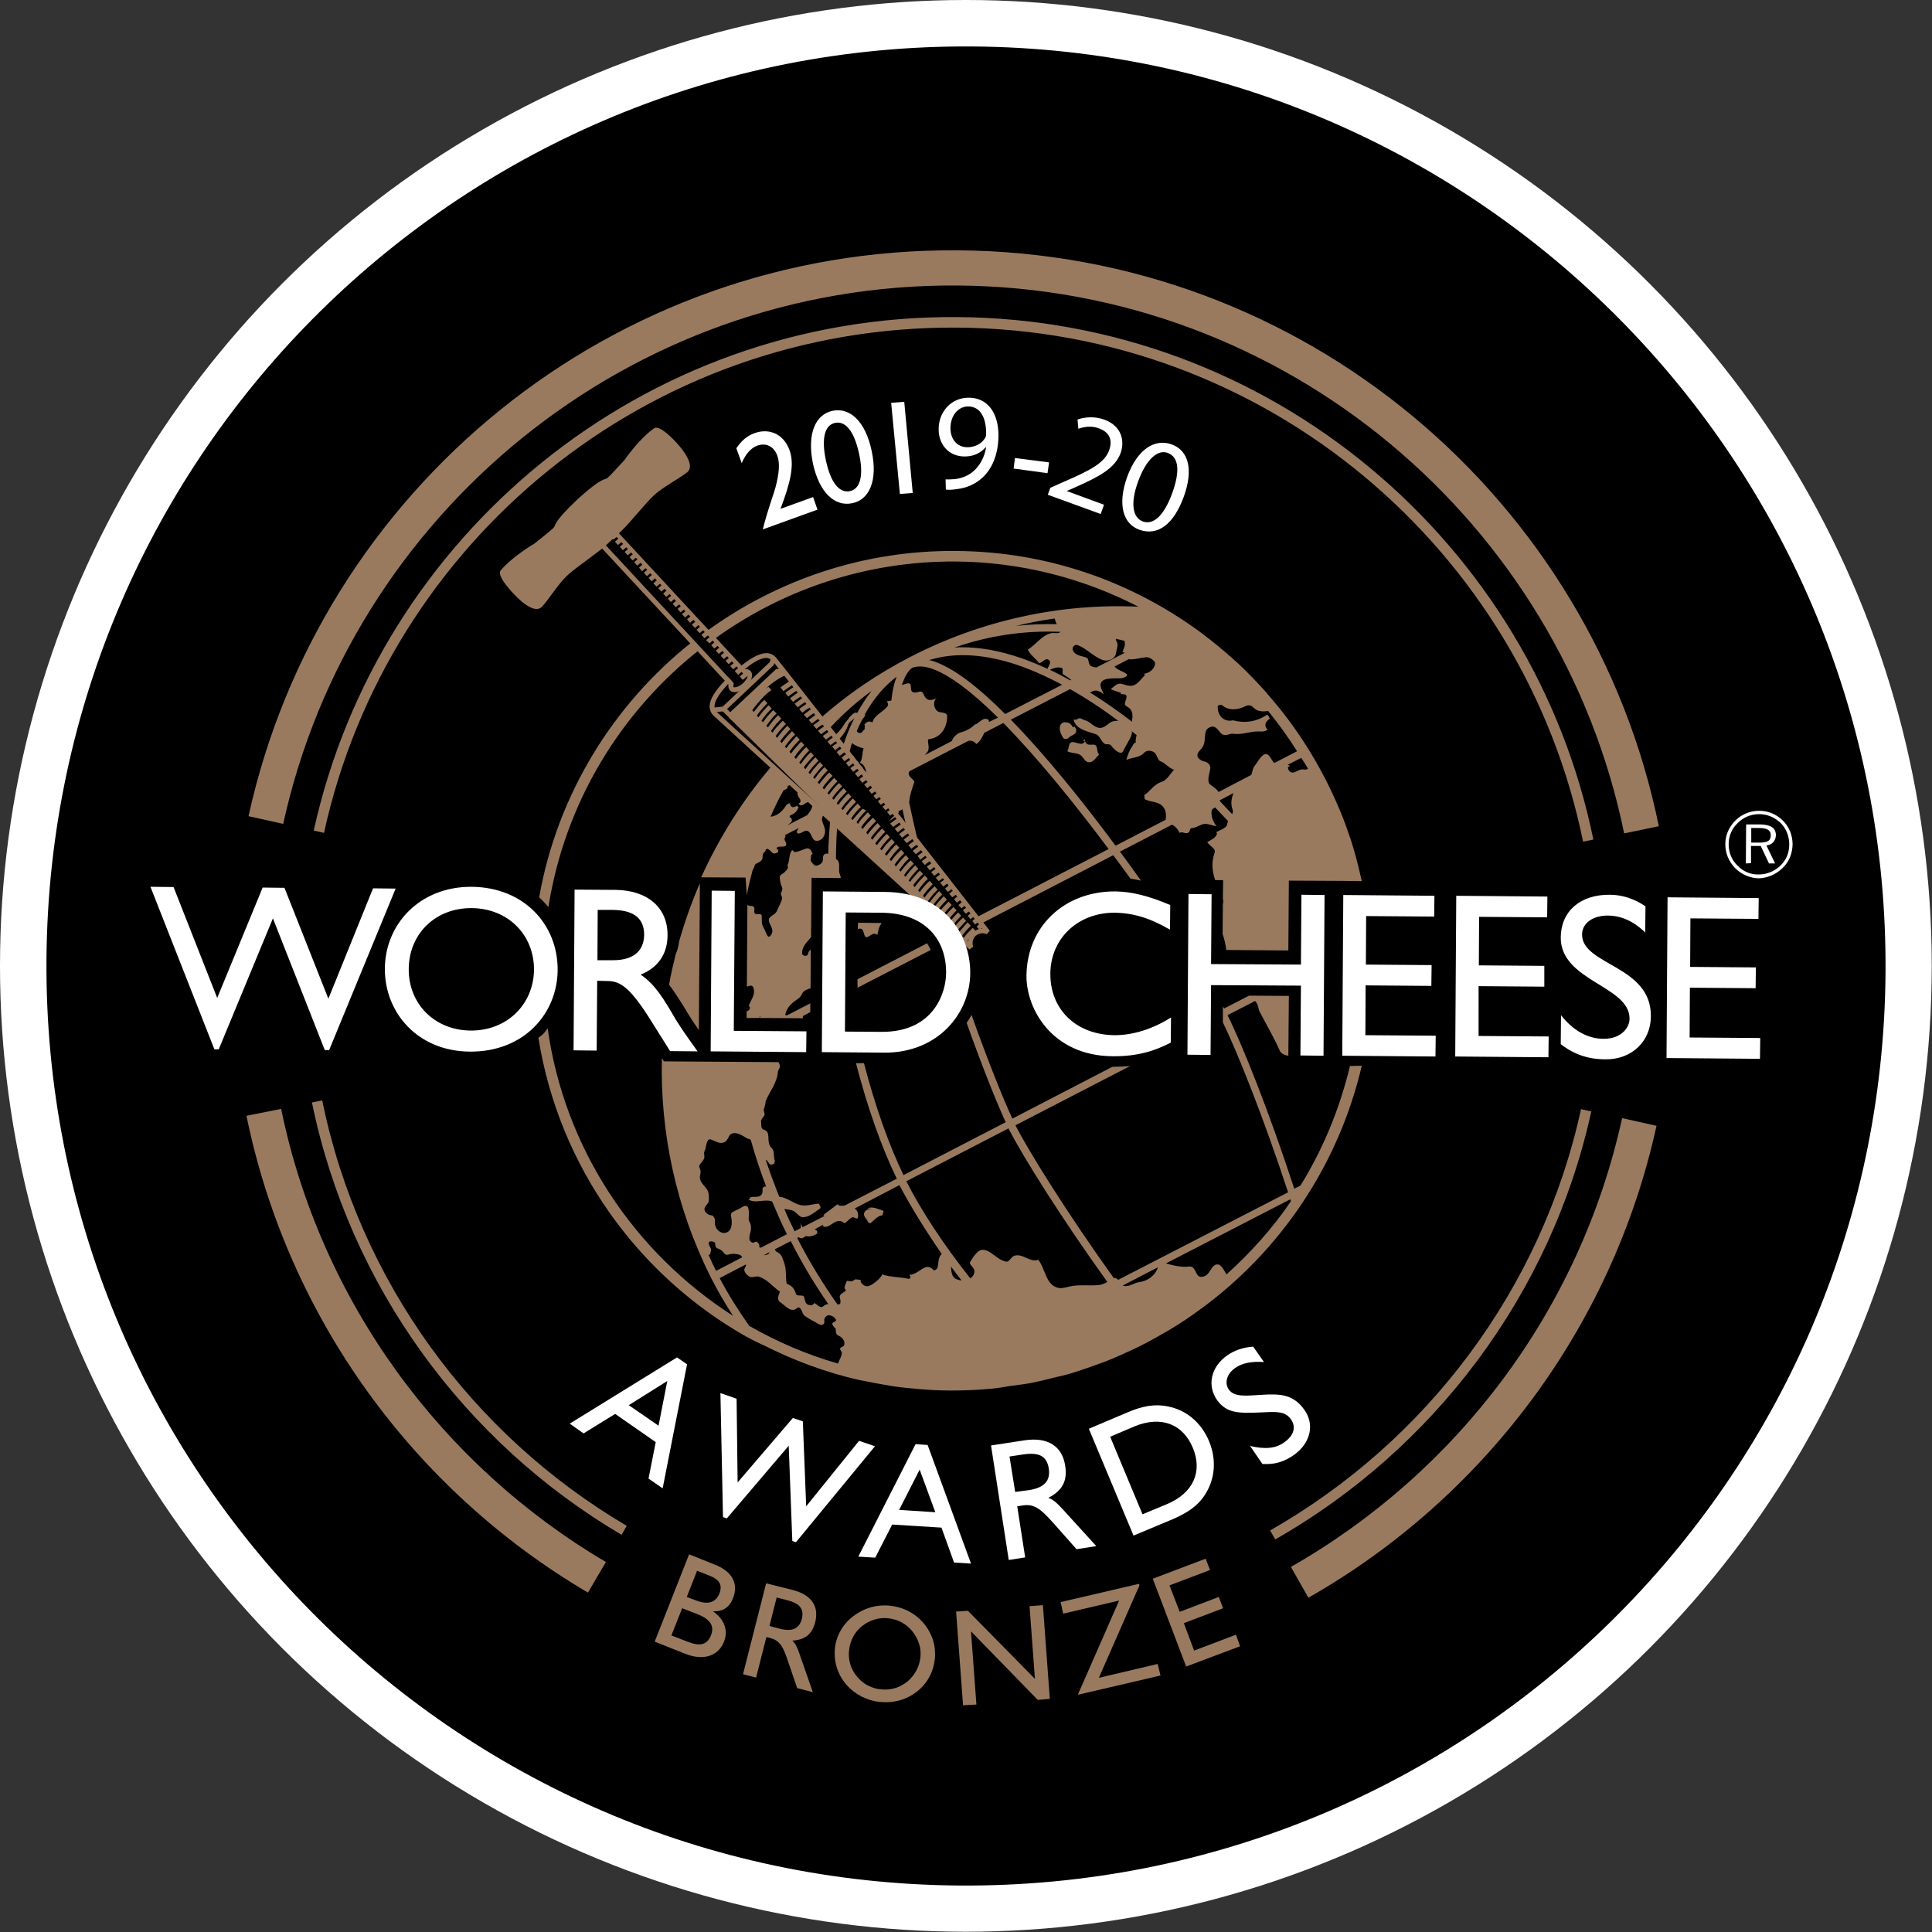 <?xml version="1.0" encoding="utf-8"?>
<!-- Generator: Adobe Illustrator 29.6.1, SVG Export Plug-In . SVG Version: 9.03 Build 0)  -->
<svg version="1.0" id="Capa_1" xmlns="http://www.w3.org/2000/svg" xmlns:xlink="http://www.w3.org/1999/xlink" x="0px" y="0px"
	 viewBox="0 0 75.25 75.25" style="enable-background:new 0 0 75.25 75.25;" xml:space="preserve">
<rect x="0" y="0" width="75.25" height="75.25" fill="#333333" stroke="none"/>
<style type="text/css">
	.st0{fill:#F9A738;}
	.st1{fill:#071E3F;}
	.st2{fill:#FFFFFF;}
	.st3{fill:none;stroke:#211E21;stroke-width:0.032;stroke-miterlimit:10;}
	.st4{fill:#878889;}
	.st5{fill:#866E4F;}
	.st6{fill-rule:evenodd;clip-rule:evenodd;fill:#FFFFFF;}
	.st7{fill:none;stroke:#211F20;stroke-width:0.04;stroke-miterlimit:10;}
	.st8{fill:#906B51;}
	.st9{fill:#807653;}
	.st10{fill:#1D1E1C;}
	.st11{fill:#827553;}
	.st12{clip-path:url(#SVGID_00000001664772842368643720000015751487020841645246_);fill:#827553;}
	.st13{clip-path:url(#SVGID_00000001664772842368643720000015751487020841645246_);fill:#1D1E1C;}
	.st14{fill-rule:evenodd;clip-rule:evenodd;fill:#BA996B;}
	.st15{fill-rule:evenodd;clip-rule:evenodd;}
	.st16{fill-rule:evenodd;clip-rule:evenodd;fill:none;stroke:#BA996B;stroke-width:0.987;stroke-miterlimit:10;}
	.st17{fill:#BB9A66;}
	.st18{fill:#BA996B;}
	.st19{fill:#A6A4A5;}
	.st20{fill:none;stroke:#1D1C1A;stroke-width:0.04;stroke-miterlimit:10;}
	.st21{fill:none;stroke:#221F1F;stroke-width:0.04;stroke-miterlimit:10;}
	.st22{clip-path:url(#SVGID_00000065039319890054932230000010430261174176966840_);fill:#827553;}
	.st23{clip-path:url(#SVGID_00000065039319890054932230000010430261174176966840_);fill:#1D1E1C;}
	.st24{fill:#8D8F90;}
	.st25{fill:none;stroke:#1D1B1A;stroke-width:0.04;stroke-miterlimit:10;}
	.st26{fill:#9A7A5F;}
	.st27{fill:none;stroke:#1D1C1A;stroke-width:0.04;stroke-miterlimit:10;}
	.st28{fill:#2F512E;}
	.st29{fill:#EEBE41;}
	.st30{fill:#9F7F40;}
	.st31{fill:#2C351F;}
	.st32{clip-path:url(#SVGID_00000121248767531262734920000015453552269215871118_);fill:#827553;}
	.st33{clip-path:url(#SVGID_00000121248767531262734920000015453552269215871118_);fill:#1D1E1C;}
	.st34{clip-path:url(#SVGID_00000119812338826601738630000007707286202584755357_);fill:#827553;}
	.st35{clip-path:url(#SVGID_00000119812338826601738630000007707286202584755357_);fill:#1D1E1C;}
	.st36{fill:#1B2943;}
	.st37{fill:#F9DA4B;}
	.st38{fill:#F1BF42;}
	.st39{fill:#CAA274;}
	.st40{fill:none;stroke:#24211D;stroke-width:0.04;stroke-miterlimit:10;}
	.st41{fill:#A37F5F;}
	.st42{fill-rule:evenodd;clip-rule:evenodd;fill:#071E3F;}
	.st43{fill:#5A5139;}
	.st44{fill:#6B5F44;}
	.st45{fill:#1C377A;}
	.st46{clip-path:url(#SVGID_00000039099989556459173040000012005295462652272826_);fill:#827553;}
	.st47{clip-path:url(#SVGID_00000039099989556459173040000012005295462652272826_);fill:#1D1E1C;}
	.st48{clip-path:url(#SVGID_00000142876068121475729280000011459514349930941880_);fill:#827553;}
	.st49{clip-path:url(#SVGID_00000142876068121475729280000011459514349930941880_);fill:#1D1E1C;}
	.st50{clip-path:url(#SVGID_00000019675677641205853820000015057245931143305112_);fill:#827553;}
	.st51{clip-path:url(#SVGID_00000019675677641205853820000015057245931143305112_);fill:#1D1E1C;}
	.st52{clip-path:url(#SVGID_00000175310335571032955480000007466461466248230790_);fill:#827553;}
	.st53{clip-path:url(#SVGID_00000175310335571032955480000007466461466248230790_);fill:#1D1E1C;}
</style>
<g>
	<circle class="st2" cx="37.62" cy="37.62" r="37.62"/>
	<g>
		<path class="st25" d="M53.35,37.93c-0.06,8.97-7.39,16.2-16.36,16.13C28.02,54,20.8,46.68,20.86,37.71s7.39-16.2,16.36-16.13
			C46.19,21.64,53.41,28.96,53.35,37.93z"/>
		<path d="M73.44,37.88c-0.14,19.78-16.29,35.7-36.07,35.56C17.59,73.3,1.67,57.15,1.81,37.37C1.95,17.59,18.1,1.67,37.88,1.81
			S73.58,18.1,73.44,37.88"/>
		<polygon class="st26" points="27.83,27.74 27.81,27.56 28.15,27.52 29.98,25.79 30.04,25.61 30.21,25.66 30.14,25.89 30.13,25.91 
			28.23,27.7 		"/>
		<polygon class="st26" points="28.12,27.68 28.46,28.01 28.58,27.88 28.25,27.55 		"/>
		<path class="st26" d="M25.48,16.68c-0.6,0.42-1.15,1.23-1.15,1.23s-0.51,0.56-0.65,0.69c-0.14,0.13-0.15-0.09-1.18,0.84l0,0
			c0,0,0,0.01-0.01,0.01c0,0-0.01,0.01-0.01,0.01l0,0c-1.01,0.96-0.8,0.98-0.93,1.11c-0.14,0.13-0.73,0.6-0.73,0.6
			s-0.85,0.49-1.32,1.05c-0.09,0.12,0.03,0.39,0.46,0.86c0.43,0.47,0.91,0.81,1.15,0.55c0.24-0.25,0.64-0.9,0.99-1.22
			c0.34-0.32,1.19-0.88,1.51-1.18l0.57-0.53c0.32-0.29,0.95-1.09,1.29-1.41c0.35-0.32,1.02-0.67,1.3-0.9
			c0.27-0.22-0.03-0.73-0.46-1.19C25.87,16.74,25.61,16.6,25.48,16.68"/>
		<path class="st26" d="M36.1,33.76l0.12,0.14c0.04-0.03,0.1-0.08,0.22-0.17c0.01-0.01,0.02-0.01,0.02-0.01
			c-0.02-0.02-0.04-0.05-0.05-0.07c-0.02-0.03-0.04-0.05-0.06-0.07c0,0-0.01,0.01-0.01,0.01C36.22,33.66,36.14,33.72,36.1,33.76
			 M36.27,33.97l0.12,0.14c0.04-0.03,0.11-0.08,0.22-0.16c0.01,0,0.01-0.01,0.02-0.01c-0.02-0.03-0.04-0.06-0.07-0.08
			c-0.01-0.02-0.03-0.04-0.05-0.06c0,0,0,0,0,0C36.39,33.87,36.32,33.93,36.27,33.97 M36.56,34.32c0.04-0.03,0.11-0.08,0.23-0.16
			c0,0,0.01-0.01,0.01-0.01c-0.01-0.01-0.02-0.02-0.03-0.04c-0.02-0.04-0.05-0.07-0.08-0.1c-0.11,0.08-0.19,0.13-0.24,0.18
			L36.56,34.32z M37.98,36.01c0.03-0.03,0.08-0.07,0.17-0.13c-0.03-0.04-0.07-0.09-0.11-0.14c-0.08,0.06-0.14,0.1-0.17,0.13
			L37.98,36.01z M30.43,26.03l-0.2,0.03l-1.81,1.7l-0.02,0.2l5.45,5.34c1.71,1.55,3.24,2.95,3.77,3.44c0.05-0.07,0.11-0.17,0.2-0.27
			c0.09-0.11,0.16-0.16,0.19-0.2l-0.12-0.13c-0.05,0.04-0.11,0.11-0.21,0.21c-0.08,0.09-0.14,0.17-0.19,0.24
			c-0.02-0.02-0.04-0.04-0.06-0.07c0.04-0.07,0.11-0.16,0.19-0.26c0.1-0.11,0.16-0.17,0.19-0.2l-0.12-0.13
			c-0.04,0.04-0.11,0.11-0.2,0.22c-0.08,0.08-0.14,0.17-0.19,0.24c-0.02-0.02-0.04-0.05-0.06-0.07c0.05-0.07,0.11-0.16,0.2-0.25
			c0.09-0.11,0.15-0.17,0.19-0.2l-0.12-0.13c-0.05,0.04-0.11,0.11-0.21,0.21c-0.07,0.09-0.14,0.17-0.18,0.24
			c-0.02-0.02-0.04-0.05-0.06-0.07c0.05-0.07,0.11-0.15,0.19-0.25c0.1-0.11,0.16-0.17,0.19-0.2l-0.12-0.13
			c-0.05,0.04-0.11,0.11-0.2,0.21c-0.07,0.08-0.14,0.16-0.18,0.23c-0.02-0.02-0.04-0.04-0.06-0.07c0.05-0.07,0.11-0.15,0.19-0.25
			c0.1-0.11,0.15-0.17,0.19-0.2l-0.12-0.13c-0.05,0.04-0.11,0.1-0.21,0.21c-0.07,0.09-0.13,0.16-0.18,0.23
			c-0.02-0.02-0.04-0.05-0.06-0.07c0.05-0.07,0.11-0.15,0.19-0.25c0.1-0.11,0.16-0.17,0.19-0.2l-0.12-0.13
			c-0.05,0.04-0.11,0.11-0.21,0.21c-0.07,0.08-0.13,0.16-0.18,0.23c-0.02-0.02-0.04-0.04-0.06-0.07c0.05-0.07,0.11-0.16,0.19-0.25
			c0.1-0.11,0.16-0.17,0.19-0.2l-0.12-0.13c-0.04,0.04-0.11,0.11-0.2,0.21c-0.07,0.08-0.13,0.16-0.18,0.23
			c-0.02-0.02-0.04-0.04-0.06-0.06c0.05-0.07,0.11-0.16,0.19-0.25c0.09-0.11,0.16-0.17,0.19-0.2l-0.12-0.13
			c-0.05,0.04-0.11,0.11-0.2,0.22c-0.07,0.08-0.13,0.16-0.18,0.23c-0.02-0.02-0.04-0.04-0.06-0.06c0.05-0.07,0.11-0.15,0.19-0.25
			c0.1-0.11,0.16-0.17,0.19-0.2l-0.12-0.13c-0.04,0.04-0.11,0.11-0.21,0.21c-0.07,0.08-0.13,0.16-0.18,0.23l-0.06-0.07
			c0.04-0.07,0.11-0.15,0.19-0.25c0.1-0.11,0.16-0.17,0.19-0.2l-0.12-0.13c-0.05,0.04-0.11,0.1-0.21,0.21
			c-0.07,0.08-0.13,0.16-0.18,0.23l-0.06-0.07c0.05-0.07,0.11-0.15,0.19-0.25c0.09-0.11,0.15-0.16,0.19-0.2l-0.12-0.13
			c-0.04,0.04-0.11,0.11-0.21,0.22c-0.07,0.08-0.13,0.16-0.18,0.23c-0.02-0.02-0.04-0.04-0.06-0.07c0.04-0.07,0.11-0.15,0.19-0.24
			c0.09-0.11,0.16-0.17,0.19-0.2l-0.12-0.13c-0.05,0.04-0.11,0.11-0.2,0.21c-0.07,0.08-0.14,0.16-0.18,0.23
			c-0.02-0.02-0.04-0.04-0.06-0.06c0.05-0.07,0.11-0.16,0.19-0.25c0.09-0.11,0.15-0.17,0.19-0.2l-0.12-0.13
			c-0.05,0.04-0.11,0.1-0.2,0.21c-0.07,0.08-0.13,0.16-0.18,0.23c-0.02-0.02-0.04-0.04-0.06-0.06c0.04-0.07,0.11-0.15,0.19-0.25
			c0.09-0.1,0.16-0.17,0.19-0.2l-0.12-0.13c-0.05,0.04-0.11,0.11-0.21,0.21c-0.07,0.08-0.13,0.16-0.18,0.23
			c-0.02-0.02-0.04-0.04-0.06-0.06c0.05-0.07,0.11-0.15,0.19-0.25c0.09-0.11,0.15-0.16,0.19-0.2l-0.12-0.13
			c-0.04,0.04-0.11,0.11-0.2,0.21c-0.07,0.08-0.13,0.16-0.18,0.23c-0.02-0.02-0.04-0.04-0.06-0.07c0.05-0.07,0.11-0.15,0.19-0.25
			c0.1-0.11,0.16-0.16,0.19-0.2l-0.12-0.13c-0.05,0.04-0.11,0.11-0.21,0.21c-0.07,0.08-0.13,0.16-0.18,0.23
			c-0.02-0.02-0.04-0.04-0.06-0.07c0.05-0.07,0.11-0.15,0.19-0.25c0.09-0.11,0.16-0.17,0.19-0.2l-0.12-0.13
			c-0.05,0.04-0.11,0.11-0.2,0.21c-0.07,0.09-0.13,0.16-0.18,0.23c-0.02-0.02-0.04-0.04-0.06-0.07c0.05-0.07,0.11-0.15,0.19-0.25
			c0.09-0.11,0.15-0.16,0.19-0.2l-0.12-0.13c-0.05,0.04-0.11,0.11-0.21,0.21c-0.07,0.08-0.13,0.17-0.18,0.23l-0.06-0.06
			c0.05-0.07,0.11-0.16,0.19-0.25c0.09-0.11,0.16-0.17,0.19-0.2l-0.12-0.13c-0.05,0.04-0.11,0.11-0.2,0.21
			c-0.07,0.08-0.14,0.16-0.18,0.23c-0.02-0.02-0.04-0.04-0.07-0.07c0.05-0.07,0.11-0.15,0.2-0.25c0.09-0.11,0.16-0.17,0.19-0.2
			l-0.12-0.13c-0.04,0.04-0.11,0.1-0.2,0.21c-0.07,0.08-0.14,0.17-0.18,0.23c-0.02-0.02-0.04-0.05-0.06-0.07
			c0.04-0.07,0.11-0.15,0.19-0.25c0.09-0.11,0.15-0.17,0.19-0.2l-0.12-0.13c-0.04,0.04-0.11,0.11-0.2,0.21
			c-0.08,0.09-0.14,0.17-0.18,0.23c-0.02-0.02-0.04-0.04-0.06-0.07c0.04-0.07,0.11-0.16,0.19-0.25c0.09-0.1,0.15-0.16,0.19-0.2
			l-0.12-0.13c-0.05,0.04-0.11,0.11-0.21,0.21c-0.07,0.08-0.14,0.16-0.19,0.23c-0.02-0.02-0.04-0.04-0.06-0.07
			c0.05-0.07,0.11-0.16,0.19-0.25c0.09-0.11,0.15-0.17,0.19-0.2l-0.12-0.13c-0.04,0.04-0.11,0.11-0.2,0.21
			c-0.08,0.09-0.14,0.17-0.18,0.24c-0.02-0.02-0.04-0.05-0.06-0.07c0.05-0.07,0.11-0.16,0.19-0.25c0.09-0.11,0.15-0.17,0.19-0.2
			L33.6,31.5c-0.05,0.04-0.11,0.11-0.2,0.21c-0.08,0.09-0.14,0.17-0.19,0.23c-0.02-0.02-0.04-0.04-0.06-0.06
			c0.05-0.07,0.11-0.16,0.19-0.25c0.09-0.11,0.15-0.16,0.19-0.2l-0.13-0.13c-0.04,0.04-0.11,0.11-0.2,0.21
			c-0.08,0.09-0.14,0.17-0.19,0.24c-0.02-0.02-0.04-0.04-0.06-0.06c0.05-0.07,0.11-0.16,0.2-0.26c0.09-0.1,0.15-0.16,0.19-0.2
			l-0.12-0.13c-0.05,0.04-0.11,0.11-0.2,0.21c-0.08,0.09-0.14,0.17-0.19,0.24c-0.02-0.02-0.04-0.04-0.06-0.06
			c0.05-0.07,0.11-0.16,0.2-0.26c0.09-0.1,0.15-0.16,0.19-0.2l-0.12-0.13c-0.04,0.04-0.11,0.11-0.2,0.21
			c-0.08,0.09-0.14,0.17-0.19,0.24c-0.02-0.02-0.04-0.05-0.06-0.07c0.05-0.07,0.11-0.16,0.2-0.25c0.09-0.11,0.15-0.16,0.19-0.2
			l-0.12-0.13c-0.04,0.04-0.11,0.11-0.2,0.21c-0.08,0.09-0.14,0.17-0.19,0.24c-0.02-0.02-0.04-0.05-0.06-0.06
			c0.05-0.07,0.11-0.16,0.2-0.26c0.09-0.11,0.15-0.16,0.19-0.2l-0.12-0.13c-0.05,0.04-0.11,0.11-0.2,0.21
			c-0.08,0.09-0.14,0.17-0.19,0.24c-0.02-0.02-0.04-0.05-0.06-0.06c0.05-0.07,0.12-0.17,0.2-0.26c0.09-0.1,0.15-0.16,0.19-0.2
			l-0.13-0.13c-0.04,0.04-0.11,0.11-0.2,0.21c-0.08,0.09-0.14,0.17-0.19,0.24c-0.02-0.02-0.04-0.04-0.06-0.07
			c0.05-0.07,0.11-0.17,0.2-0.26c0.09-0.11,0.15-0.16,0.19-0.2l-0.13-0.13c-0.04,0.04-0.11,0.11-0.2,0.21
			c-0.08,0.09-0.14,0.17-0.19,0.24c-0.02-0.02-0.04-0.04-0.06-0.07c0.05-0.07,0.12-0.16,0.2-0.26c0.09-0.11,0.15-0.16,0.19-0.2
			l-0.12-0.13c-0.05,0.04-0.11,0.1-0.2,0.21c-0.08,0.09-0.14,0.18-0.19,0.25c-0.02-0.02-0.04-0.04-0.06-0.06
			c0.05-0.07,0.12-0.16,0.2-0.26c0.09-0.11,0.15-0.16,0.19-0.2l-0.12-0.13c-0.05,0.04-0.11,0.1-0.2,0.21
			c-0.08,0.09-0.14,0.18-0.19,0.25c-0.02-0.02-0.04-0.04-0.06-0.06c0.05-0.07,0.11-0.17,0.2-0.26c0.1-0.11,0.15-0.16,0.19-0.2
			l-0.12-0.13c-0.05,0.04-0.11,0.11-0.2,0.21c-0.08,0.09-0.14,0.18-0.19,0.25c-0.02-0.02-0.04-0.05-0.06-0.07
			c0.04-0.07,0.12-0.16,0.2-0.26c0.09-0.1,0.15-0.16,0.19-0.2l-0.12-0.13c-0.04,0.04-0.11,0.1-0.2,0.21
			c-0.08,0.09-0.14,0.18-0.19,0.25c-0.02-0.02-0.05-0.04-0.06-0.06c0.05-0.07,0.12-0.16,0.2-0.27c0.09-0.1,0.15-0.17,0.19-0.2
			l-0.12-0.13c-0.05,0.04-0.11,0.1-0.2,0.21c-0.08,0.09-0.15,0.18-0.2,0.25c-0.02-0.02-0.04-0.04-0.06-0.07
			c0.05-0.07,0.11-0.17,0.2-0.27c0.09-0.1,0.15-0.16,0.19-0.2l-0.12-0.13c-0.05,0.04-0.11,0.11-0.2,0.21
			c-0.08,0.09-0.15,0.18-0.2,0.25c-0.02-0.02-0.04-0.05-0.06-0.07c0.05-0.07,0.12-0.17,0.21-0.27c0.09-0.1,0.15-0.16,0.19-0.2
			l-0.12-0.13c-0.04,0.04-0.11,0.11-0.2,0.21c-0.08,0.09-0.15,0.18-0.2,0.25c-0.02-0.02-0.04-0.04-0.06-0.06
			c0.05-0.07,0.12-0.17,0.21-0.27c0.09-0.11,0.15-0.16,0.19-0.2l-0.12-0.13c-0.04,0.04-0.11,0.11-0.2,0.21
			c-0.08,0.09-0.15,0.18-0.2,0.25c-0.02-0.02-0.04-0.04-0.06-0.07c0.05-0.07,0.12-0.17,0.21-0.27c0.09-0.1,0.15-0.17,0.19-0.2
			l-0.12-0.13c-0.05,0.04-0.11,0.11-0.2,0.21c-0.08,0.1-0.15,0.18-0.2,0.26c-0.02-0.02-0.04-0.04-0.06-0.07
			c0.05-0.07,0.12-0.17,0.21-0.27c0.09-0.1,0.15-0.16,0.19-0.2l-0.12-0.13c-0.04,0.04-0.11,0.11-0.2,0.21
			c-0.09,0.09-0.15,0.18-0.2,0.26c-0.02-0.02-0.04-0.04-0.06-0.07c0.05-0.07,0.12-0.17,0.21-0.28c0.09-0.1,0.15-0.16,0.19-0.2
			l-0.12-0.13c-0.05,0.04-0.11,0.1-0.2,0.21c-0.08,0.1-0.15,0.19-0.2,0.26c-0.03-0.02-0.04-0.04-0.06-0.06
			c0.05-0.07,0.12-0.17,0.21-0.28c0.09-0.11,0.15-0.16,0.19-0.2l-0.13-0.13c-0.05,0.04-0.11,0.11-0.2,0.21
			c-0.09,0.1-0.15,0.19-0.2,0.26c-0.02-0.02-0.05-0.04-0.06-0.06c0.05-0.08,0.12-0.17,0.21-0.28c0.09-0.1,0.15-0.16,0.19-0.19
			l-0.12-0.13c-0.05,0.04-0.11,0.11-0.2,0.21c-0.09,0.1-0.15,0.19-0.2,0.26c-0.02-0.02-0.04-0.04-0.06-0.07
			c0.05-0.07,0.12-0.17,0.22-0.28c0.09-0.1,0.15-0.16,0.19-0.2l-0.12-0.13c-0.05,0.04-0.11,0.1-0.2,0.21
			c-0.08,0.1-0.15,0.19-0.21,0.26c-0.03-0.03-0.05-0.05-0.06-0.07c0.07-0.09,0.16-0.22,0.31-0.38c0.28-0.32,0.41-0.38,0.44-0.39
			l-0.12-0.14c-0.03,0.02-0.07,0.05-0.12,0.09c0.04-0.04,0.07-0.07,0.12-0.11c0.36-0.31,0.66-0.43,0.66-0.43l0.18,0.22
			c-0.04,0.03-0.09,0.06-0.14,0.09c-0.11,0.08-0.19,0.13-0.23,0.17l0.12,0.14c0.04-0.03,0.11-0.09,0.22-0.16
			c0.05-0.04,0.11-0.07,0.16-0.1l0.06,0.07c-0.05,0.03-0.09,0.06-0.14,0.09c-0.11,0.08-0.19,0.13-0.23,0.17l0.11,0.14
			c0.04-0.03,0.11-0.09,0.22-0.16c0.06-0.04,0.11-0.07,0.16-0.1l0.06,0.07c-0.04,0.03-0.09,0.05-0.14,0.09
			c-0.11,0.08-0.18,0.13-0.23,0.17l0.12,0.14c0.04-0.04,0.11-0.09,0.22-0.16c0.05-0.04,0.1-0.07,0.15-0.1l0.06,0.07
			c-0.05,0.03-0.09,0.05-0.14,0.09c-0.11,0.08-0.18,0.13-0.23,0.17l0.12,0.14c0.04-0.03,0.1-0.08,0.22-0.16
			c0.05-0.03,0.1-0.06,0.15-0.09l0.05,0.07c-0.04,0.02-0.08,0.05-0.13,0.08c-0.11,0.07-0.19,0.13-0.23,0.17l0.12,0.14
			c0.04-0.03,0.1-0.09,0.22-0.16c0.05-0.04,0.1-0.07,0.14-0.09l0.06,0.07c-0.04,0.02-0.08,0.05-0.13,0.08
			c-0.11,0.08-0.18,0.13-0.23,0.17l0.12,0.14c0.04-0.03,0.1-0.09,0.22-0.16c0.05-0.04,0.09-0.06,0.14-0.09l0.06,0.07
			c-0.04,0.02-0.08,0.05-0.12,0.08c-0.11,0.08-0.18,0.13-0.23,0.17l0.12,0.14c0.04-0.03,0.1-0.08,0.22-0.16
			c0.05-0.03,0.09-0.06,0.13-0.09l0.06,0.07c-0.04,0.02-0.07,0.05-0.12,0.08c-0.11,0.08-0.19,0.13-0.23,0.17l0.12,0.14
			c0.04-0.03,0.1-0.09,0.22-0.16c0.05-0.03,0.09-0.06,0.13-0.08l0.06,0.07c-0.04,0.02-0.07,0.04-0.11,0.07
			c-0.11,0.08-0.19,0.13-0.24,0.17l0.12,0.14c0.04-0.03,0.1-0.08,0.22-0.16c0.05-0.03,0.09-0.06,0.13-0.08l0.06,0.07
			c-0.03,0.02-0.07,0.04-0.11,0.07c-0.11,0.08-0.19,0.13-0.23,0.17l0.12,0.14c0.04-0.03,0.1-0.08,0.22-0.16
			c0.04-0.03,0.08-0.05,0.12-0.08l0.05,0.07c-0.03,0.02-0.07,0.04-0.1,0.07c-0.12,0.08-0.19,0.14-0.23,0.18l0.12,0.13
			c0.04-0.03,0.11-0.08,0.22-0.16c0.04-0.03,0.08-0.05,0.12-0.08l0.06,0.07c-0.03,0.02-0.07,0.04-0.1,0.06
			c-0.12,0.08-0.19,0.13-0.24,0.17l0.12,0.14c0.04-0.03,0.1-0.09,0.22-0.16c0.04-0.03,0.08-0.05,0.11-0.07l0.06,0.07
			c-0.03,0.02-0.06,0.04-0.1,0.06c-0.11,0.08-0.19,0.13-0.23,0.18l0.12,0.14c0.04-0.03,0.1-0.09,0.22-0.16
			c0.04-0.03,0.08-0.05,0.11-0.07l0.06,0.07c-0.03,0.02-0.06,0.04-0.09,0.06c-0.12,0.08-0.19,0.13-0.23,0.17l0.11,0.14
			c0.04-0.03,0.11-0.08,0.22-0.16c0.03-0.02,0.07-0.05,0.11-0.07l0.05,0.07c-0.03,0.02-0.06,0.04-0.09,0.06
			c-0.11,0.08-0.19,0.13-0.23,0.17l0.11,0.14c0.04-0.03,0.1-0.09,0.22-0.16c0.04-0.03,0.07-0.05,0.1-0.07l0.06,0.07
			c-0.03,0.02-0.06,0.03-0.08,0.05c-0.12,0.08-0.19,0.13-0.24,0.17l0.11,0.14c0.04-0.03,0.11-0.08,0.22-0.16
			c0.03-0.02,0.07-0.04,0.1-0.06l0.06,0.07c-0.02,0.02-0.05,0.03-0.08,0.05c-0.11,0.08-0.19,0.13-0.23,0.17l0.12,0.14
			c0.04-0.03,0.1-0.09,0.22-0.16c0.03-0.02,0.06-0.04,0.09-0.06l0.06,0.07c-0.02,0.02-0.05,0.03-0.08,0.05
			c-0.12,0.08-0.19,0.14-0.24,0.18l0.12,0.14c0.04-0.03,0.1-0.08,0.22-0.16c0.03-0.02,0.06-0.04,0.09-0.06l0.06,0.07
			c-0.02,0.02-0.05,0.03-0.07,0.05c-0.12,0.08-0.19,0.13-0.23,0.17l0.12,0.14c0.04-0.03,0.1-0.09,0.22-0.16
			c0.03-0.02,0.06-0.04,0.09-0.05l0.06,0.07c-0.02,0.01-0.05,0.03-0.07,0.04c-0.12,0.08-0.19,0.14-0.24,0.18l0.11,0.14
			c0.04-0.03,0.11-0.08,0.22-0.16c0.03-0.02,0.06-0.04,0.09-0.05l0.06,0.07c-0.02,0.01-0.04,0.02-0.06,0.04
			c-0.12,0.08-0.19,0.13-0.24,0.18l0.11,0.13c0.04-0.03,0.11-0.08,0.22-0.16c0.03-0.02,0.05-0.03,0.08-0.05l0.06,0.07
			c-0.02,0.01-0.04,0.02-0.06,0.04c-0.12,0.08-0.19,0.14-0.24,0.18l0.12,0.14c0.04-0.03,0.1-0.09,0.22-0.16
			c0.03-0.02,0.05-0.03,0.08-0.05l0.06,0.07c-0.02,0.01-0.04,0.02-0.06,0.04c-0.12,0.08-0.19,0.13-0.24,0.17l0.12,0.14
			c0.04-0.03,0.11-0.08,0.22-0.17c0.03-0.02,0.05-0.03,0.07-0.04l0.06,0.07c-0.02,0.01-0.03,0.02-0.05,0.03
			c-0.12,0.08-0.19,0.14-0.24,0.18l0.12,0.14c0.04-0.03,0.1-0.08,0.22-0.16c0.02-0.02,0.04-0.03,0.07-0.04l0.06,0.07
			c-0.01,0.01-0.03,0.02-0.04,0.03c-0.12,0.08-0.19,0.14-0.24,0.18L34.62,32c0.04-0.03,0.1-0.08,0.22-0.16
			c0.02-0.01,0.04-0.03,0.06-0.04l0.06,0.07c-0.02,0.01-0.03,0.02-0.05,0.03c-0.11,0.08-0.19,0.14-0.24,0.18l0.12,0.13
			c0.04-0.03,0.1-0.08,0.22-0.16c0.02-0.02,0.04-0.03,0.06-0.04l0.06,0.07c-0.01,0.01-0.03,0.02-0.04,0.03
			c-0.12,0.08-0.19,0.14-0.24,0.17l0.12,0.14c0.04-0.04,0.1-0.09,0.22-0.17c0.02-0.01,0.04-0.02,0.05-0.03l0.06,0.07
			c-0.01,0.01-0.02,0.02-0.04,0.02c-0.12,0.08-0.19,0.14-0.24,0.18l0.12,0.14c0.04-0.04,0.11-0.09,0.22-0.17
			c0.02-0.01,0.04-0.02,0.05-0.03l0.06,0.07c-0.01,0.01-0.02,0.01-0.03,0.02c-0.11,0.08-0.19,0.14-0.24,0.18l0.12,0.14
			c0.04-0.03,0.1-0.08,0.22-0.16c0.02-0.01,0.03-0.02,0.05-0.03l0.06,0.07c-0.01,0.01-0.02,0.01-0.03,0.02
			c-0.12,0.08-0.19,0.14-0.24,0.18l0.12,0.14c0.04-0.04,0.1-0.09,0.22-0.16c0.02-0.01,0.03-0.02,0.04-0.03l0.06,0.07
			c-0.01,0.01-0.02,0.01-0.03,0.02c-0.11,0.08-0.19,0.13-0.24,0.18l0.12,0.13c0.04-0.03,0.11-0.08,0.22-0.17
			c0.01-0.01,0.03-0.02,0.04-0.02L36,33.15c-0.01,0-0.01,0.01-0.02,0.01c-0.12,0.08-0.19,0.14-0.24,0.18l0.11,0.14
			c0.04-0.03,0.11-0.09,0.22-0.17c0.01-0.01,0.02-0.02,0.03-0.02l0.06,0.07c-0.01,0-0.01,0.01-0.02,0.01
			c-0.11,0.08-0.19,0.13-0.24,0.18l0.12,0.14c0.04-0.04,0.1-0.08,0.22-0.17c0.01-0.01,0.02-0.01,0.03-0.02l0.04,0.06
			c-1.62-2.08-3.78-4.84-5.07-6.48l-0.04-0.05c-0.04-0.05-0.07-0.09-0.11-0.14l0,0l-0.05-0.07l0,0c-0.01-0.01-0.02-0.03-0.03-0.04
			c-0.03-0.03-0.05-0.07-0.08-0.1c0,0,0,0,0,0l-0.06-0.07c0,0,0,0,0,0c-0.02-0.03-0.04-0.06-0.07-0.09
			c-0.02-0.02-0.03-0.04-0.04-0.05l0,0L30.43,26.03z M38.15,36.22c0.03-0.03,0.08-0.07,0.16-0.12c-0.02-0.02-0.04-0.05-0.07-0.08
			c-0.02-0.02-0.03-0.03-0.04-0.06c-0.08,0.05-0.13,0.1-0.16,0.13L38.15,36.22z M37.8,35.8c0.03-0.03,0.09-0.07,0.18-0.13
			c-0.04-0.04-0.07-0.09-0.11-0.14c-0.09,0.06-0.14,0.11-0.18,0.14L37.8,35.8z M37.45,35.38c0.03-0.03,0.09-0.08,0.19-0.14
			c-0.04-0.05-0.07-0.1-0.11-0.14c-0.09,0.06-0.16,0.11-0.2,0.15L37.45,35.38z M37.62,35.59c0.03-0.03,0.09-0.07,0.19-0.14
			c-0.04-0.05-0.07-0.09-0.11-0.14c-0.09,0.06-0.15,0.11-0.2,0.14L37.62,35.59z M37.27,35.16c0.03-0.03,0.09-0.08,0.2-0.15
			c-0.04-0.05-0.07-0.09-0.11-0.14c-0.1,0.07-0.16,0.12-0.2,0.15L37.27,35.16z M37.09,34.95c0.04-0.03,0.1-0.08,0.21-0.16
			c-0.03-0.04-0.06-0.07-0.09-0.11c-0.01-0.01-0.02-0.02-0.03-0.03c-0.1,0.07-0.17,0.12-0.21,0.16L37.09,34.95z M36.74,34.53
			c0.04-0.03,0.1-0.08,0.22-0.17l0,0c-0.02-0.02-0.03-0.04-0.05-0.06c-0.02-0.03-0.04-0.06-0.06-0.09
			c-0.11,0.08-0.18,0.13-0.23,0.17L36.74,34.53z M36.92,34.74c0.04-0.03,0.1-0.09,0.22-0.16c-0.04-0.05-0.07-0.09-0.11-0.14
			c-0.11,0.07-0.18,0.13-0.22,0.17L36.92,34.74z"/>
		<path class="st26" d="M28.61,26.96L28.61,26.96c-0.08,0-0.14-0.03-0.18-0.07c-0.05-0.06-0.07-0.14-0.06-0.23l-5.21-5.61l0.65-0.6
			l5.2,5.61c0.09-0.01,0.17,0.02,0.22,0.07c0.13,0.14,0.05,0.41-0.18,0.62C28.91,26.88,28.75,26.96,28.61,26.96 M23.43,21.06
			l5.15,5.55l-0.01,0.05c-0.01,0.05-0.01,0.09,0,0.1c0.01,0.01,0.04,0.01,0.05,0.01c0.07,0,0.19-0.04,0.32-0.16
			c0.18-0.16,0.2-0.32,0.17-0.36c-0.02-0.02-0.06-0.01-0.1-0.01l-0.05,0.01l-5.15-5.56L23.43,21.06z"/>
		<path class="st26" d="M28.64,25.78c-0.09,0.07-0.15,0.12-0.2,0.16l0.12,0.13c0.03-0.03,0.09-0.09,0.19-0.16L28.64,25.78z
			 M28.45,25.58c-0.09,0.07-0.15,0.12-0.19,0.16l0.12,0.13c0.04-0.03,0.09-0.09,0.2-0.16L28.45,25.58z M28.82,25.98
			c-0.09,0.07-0.16,0.12-0.19,0.16l0.12,0.13c0.03-0.04,0.09-0.09,0.19-0.16L28.82,25.98z M26.2,23.16
			c-0.09,0.07-0.15,0.12-0.19,0.16l0.12,0.13c0.03-0.03,0.09-0.09,0.19-0.16L26.2,23.16z M26.76,23.76
			c-0.09,0.07-0.15,0.12-0.2,0.16l0.12,0.13c0.04-0.03,0.09-0.08,0.2-0.16L26.76,23.76z M28.26,25.38
			c-0.09,0.07-0.15,0.12-0.19,0.16l0.12,0.13c0.03-0.03,0.09-0.08,0.2-0.16L28.26,25.38z M26.58,23.56
			c-0.09,0.07-0.15,0.12-0.19,0.16l0.12,0.13c0.03-0.03,0.09-0.08,0.19-0.16L26.58,23.56z M26.39,23.36
			c-0.09,0.07-0.15,0.12-0.19,0.16l0.12,0.13c0.04-0.03,0.1-0.08,0.19-0.16L26.39,23.36z M27.32,24.37
			c-0.09,0.07-0.15,0.12-0.19,0.16l0.12,0.13c0.04-0.03,0.1-0.09,0.2-0.16L27.32,24.37z M27.14,24.17
			c-0.09,0.07-0.15,0.12-0.19,0.16l0.12,0.13c0.03-0.03,0.09-0.08,0.19-0.16L27.14,24.17z M28.08,25.18
			c-0.09,0.07-0.16,0.12-0.2,0.16L28,25.47c0.03-0.03,0.09-0.08,0.19-0.16L28.08,25.18z M26.95,23.96
			c-0.09,0.07-0.15,0.13-0.19,0.16l0.12,0.14c0.03-0.04,0.09-0.09,0.19-0.16L26.95,23.96z M27.89,24.97
			c-0.09,0.07-0.15,0.12-0.19,0.16l0.12,0.13c0.03-0.03,0.1-0.08,0.2-0.16L27.89,24.97z M27.51,24.57
			c-0.09,0.07-0.15,0.12-0.19,0.16l0.12,0.13c0.03-0.03,0.09-0.08,0.19-0.16L27.51,24.57z M27.7,24.77
			c-0.09,0.07-0.15,0.12-0.2,0.16l0.13,0.13c0.03-0.03,0.1-0.08,0.19-0.16L27.7,24.77z M24.89,21.74c-0.09,0.07-0.15,0.12-0.19,0.16
			l0.12,0.13c0.03-0.03,0.1-0.08,0.19-0.16L24.89,21.74z M24.14,20.94c-0.09,0.07-0.15,0.12-0.19,0.16l0.12,0.13
			c0.03-0.03,0.09-0.08,0.19-0.16L24.14,20.94z M23.96,20.73c-0.09,0.07-0.15,0.12-0.19,0.16l0.12,0.13
			c0.03-0.03,0.09-0.08,0.19-0.15L23.96,20.73z M24.33,21.14c-0.09,0.07-0.15,0.12-0.19,0.16l0.12,0.13
			c0.04-0.03,0.09-0.09,0.19-0.16L24.33,21.14z M23.81,20.58l-0.18,0.17l0.07,0.08c0.03-0.04,0.09-0.08,0.19-0.16L23.81,20.58z
			 M24.52,21.34c-0.09,0.07-0.15,0.12-0.19,0.16l0.12,0.13c0.04-0.03,0.1-0.09,0.19-0.16L24.52,21.34z M29.06,26.61
			c0.06-0.07,0.11-0.15,0.13-0.22c-0.09,0.07-0.15,0.12-0.19,0.16L29.06,26.61z M29.05,26.15c0,0-0.01,0-0.01,0.01
			c-0.11,0.09-0.19,0.15-0.23,0.19l0.12,0.13c0.04-0.03,0.1-0.09,0.22-0.18c0.02-0.01,0.03-0.02,0.05-0.04
			c-0.01-0.03-0.02-0.05-0.03-0.07C29.14,26.17,29.1,26.15,29.05,26.15 M26.02,22.96c-0.09,0.07-0.15,0.12-0.19,0.16l0.12,0.13
			c0.03-0.03,0.09-0.08,0.19-0.16L26.02,22.96z M25.64,22.56c-0.09,0.07-0.15,0.12-0.19,0.16l0.12,0.13
			c0.04-0.03,0.09-0.08,0.19-0.16L25.64,22.56z M25.83,22.75c-0.09,0.07-0.15,0.12-0.19,0.16l0.12,0.13
			c0.03-0.03,0.09-0.08,0.19-0.16L25.83,22.75z M25.45,22.35c-0.09,0.07-0.15,0.12-0.19,0.16l0.12,0.13
			c0.03-0.03,0.09-0.09,0.19-0.16L25.45,22.35z M24.71,21.54c-0.09,0.07-0.15,0.12-0.19,0.16l0.12,0.13
			c0.04-0.03,0.09-0.09,0.19-0.16L24.71,21.54z M25.08,21.95c-0.09,0.07-0.15,0.12-0.19,0.16l0.12,0.14
			c0.03-0.03,0.09-0.09,0.19-0.16L25.08,21.95z M25.27,22.15c-0.09,0.07-0.15,0.12-0.19,0.16l0.12,0.13
			c0.04-0.03,0.09-0.09,0.19-0.16L25.27,22.15z"/>
		<path class="st26" d="M33.25,27.78c0.01,0,0.01,0,0.02,0c0.01-0.01,0.02-0.02,0.03-0.03L33.25,27.78z"/>
		<path class="st26" d="M34.38,47.15c-0.2-0.06-0.38-0.17-0.6-0.09l0.2,0.03c-0.14-0.02-0.28,0.04-0.32,0.15
			c-0.05,0.13,0.1,0.23,0.16,0.37c0.01,0.02,0.07,0.04,0.09,0.03c0.16-0.13,0.27-0.29,0.48-0.31
			C34.34,47.27,34.47,47.18,34.38,47.15"/>
		<path class="st26" d="M26.74,39.39c0.17,0.28,0.29,0.46,0.48,0.73l0.04-5.72c-0.32,0.74-0.59,1.5-0.81,2.27
			c-0.02,0.17-0.06,0.34-0.13,0.49c-0.1,0.4-0.19,0.8-0.26,1.19c0.22,0.3,0.43,0.62,0.66,1L26.74,39.39z"/>
		<path class="st26" d="M52.58,41.52c-0.4,1.67-1.05,3.24-1.93,4.66l-0.24,0.12c-0.96-2.95-2.03-5.63-2.6-6.76l1.07-0.55
			c0.01,0.01,0.03,0.02,0.04,0.04c0.1,0.11,0.08,0.27,0.15,0.39c0.26,0.5,0.54,0.97,0.77,1.49c0.05,0.12,0.19,0.19,0.34,0.21
			l0.02-2.33l-1.55-0.01c0,0,0,0,0,0l-0.97,0.5c-0.02-0.03-0.04-0.06-0.05-0.09l0,0.63c0.58,1.19,1.61,3.78,2.54,6.62l-6.62,3.41
			c-0.01-0.01-0.02-0.02-0.03-0.03c-0.03-0.03-0.11-0.06-0.14-0.04c-1.77-2.47-3.27-4.86-3.83-5.95l4.47-2.31
			c-0.21,0.02-0.43,0.03-0.66,0.03c-0.01,0-0.02,0-0.03,0l-3.9,2.02c-0.37-0.8-0.96-2.27-1.59-4.04c-0.06,0.11-0.12,0.21-0.19,0.31
			c0.62,1.75,1.2,3.17,1.52,3.87l-3.98,2.06c-0.56-1.16-1.1-2.67-1.54-4.36l-0.31,0c0.44,1.7,0.99,3.27,1.59,4.5l-2.04,1.05
			c-0.03,0-0.05,0-0.07,0c-0.04,0-0.15,0.03-0.19-0.06l-0.56,0.42c0.01,0.02,0.03,0.03,0.05,0.04l-0.86,0.44l-0.07-0.13
			c0-0.01-0.01-0.02-0.02-0.03c0.03,0.06,0.02,0.13,0.02,0.19l-0.24,0.13c-0.14-0.29-0.28-0.57-0.4-0.87
			c0.11,0.02,0.24,0.02,0.34,0.07c0.14,0.06,0.24,0.25,0.38,0.25c0.25,0,0.46-0.2,0.67-0.34c0.06-0.04-0.04-0.19-0.07-0.19
			c-0.27,0.03-0.53,0.13-0.79,0.03c-0.26-0.1-0.43-0.26-0.73-0.3c-0.19-0.48-0.37-0.96-0.53-1.45c0.01,0.01,0.02,0.02,0.04,0.03
			c0.04,0.04,0.08,0.11,0.13,0.16c0.05,0.04,0.11-0.02,0.17-0.02c-0.02-0.05,0.03-0.08,0.02-0.11c-0.07-0.18,0.01-0.39-0.13-0.51
			c-0.1-0.09-0.12-0.25-0.12-0.37c0-0.09-0.01-0.23-0.08-0.29c-0.05-0.04-0.14-0.05-0.17-0.1c-0.05-0.08-0.02-0.19-0.04-0.28
			c0-0.06,0.07-0.14,0.12-0.21c0.06-0.06-0.03-0.18-0.01-0.25c0.03-0.11,0.09-0.26,0.06-0.33c0,0,0.01,0.01,0.01,0.02
			c0.15-0.39,0.44-0.69,0.48-1.16c0-0.06,0.07-0.13,0.07-0.18c0.01-0.07-0.01-0.13-0.05-0.19l-4.46-0.03l-0.08-0.13
			c-0.07,2.89,0.54,5.83,1.92,8.57c0.26,0.51,0.54,0.99,0.85,1.47c-3.84-2.46-6.56-6.5-7.22-11.2c-0.06,0.08-0.11,0.16-0.18,0.23
			c-0.05,0.05-0.12,0.09-0.18,0.14c0.8,5.01,3.87,9.26,8.13,11.66l0,0c0,0,0.01,0,0.01,0c0.19,0.11,0.38,0.2,0.57,0.29l0.05,0.02
			c0,0,0,0,0,0c1.17,0.59,2.41,1.06,3.73,1.36l0,0c0,0,0,0,0.01,0c0.2,0.04,0.4,0.08,0.61,0.12c0.38,0.07,0.76,0.14,1.14,0.18
			c0.11,0.01,0.22,0.02,0.33,0.03c0.48,0.05,0.96,0.08,1.45,0.08l0,0c0.01,0,0.02,0,0.03,0c0.53,0,1.05-0.02,1.57-0.07
			c0.24-0.02,0.47-0.06,0.7-0.1c0.28-0.04,0.57-0.07,0.84-0.12c0.3-0.06,0.6-0.13,0.9-0.21c0.19-0.04,0.39-0.09,0.58-0.14
			c0.34-0.1,0.68-0.22,1.02-0.34c0.13-0.05,0.26-0.09,0.39-0.14c0.38-0.15,0.74-0.31,1.1-0.48c0.08-0.04,0.15-0.07,0.23-0.11
			c0.39-0.19,0.77-0.41,1.15-0.63c0.03-0.02,0.07-0.04,0.1-0.06c0.4-0.24,0.79-0.5,1.16-0.78c0-0.01,0.01-0.01,0.02-0.01
			c3.09-2.27,5.35-5.6,6.25-9.46L52.58,41.52z M32.26,50.79c-0.07,0.01-0.14,0.04-0.2,0.09c-0.11,0.1-0.23-0.08-0.35-0.13
			c-0.04,0.11-0.16,0.09-0.23,0.07c-0.11-0.03-0.13-0.18-0.16-0.3c-0.04-0.12-0.28,0-0.32-0.13c-0.06-0.21-0.18-0.33-0.36-0.39
			c-0.05-0.27,0-0.55-0.1-0.82c-0.05-0.13-0.08-0.29-0.2-0.37c-0.03-0.02-0.05-0.04-0.09-0.05c-0.04-0.02-0.05-0.06-0.07-0.1
			l0.62-0.32C31.23,49.19,31.72,50.01,32.26,50.79 M27.44,47.07c0.02-0.13,0.18-0.19,0.17-0.33c0-0.13,0.01-0.27-0.06-0.39
			c-0.1-0.17-0.28-0.28-0.29-0.48c-0.01-0.09,0.05-0.19,0.02-0.29c-0.02-0.07-0.07-0.14-0.03-0.21c0.06-0.09,0.15-0.17,0.18-0.27
			c0.02-0.08-0.03-0.19,0.01-0.26c0.07-0.14,0.05-0.29,0.13-0.42c0.02-0.03,0.06-0.06,0.11-0.04c0.18,0.06,0.34,0.19,0.53,0.11
			c0.15-0.06,0.16-0.28,0.28-0.33c0.17-0.08,0.39,0.04,0.56,0.15c0.06,0.04,0.13,0.05,0.19,0.08c0.17,0.61,0.37,1.22,0.6,1.82
			c-0.08,0-0.15,0.04-0.14,0.11c0.01,0.1,0,0.19-0.08,0.25c-0.1,0.07-0.25,0.03-0.38,0.06c-0.04,0.01-0.03,0.09-0.09,0.09
			c0.28,0.17,0.61-0.03,0.9,0.07c0.01,0,0.02,0.01,0.03,0.02c0.18,0.42,0.36,0.85,0.57,1.26l-1.02,0.53c0,0,0-0.01-0.01-0.01
			c-0.02,0.01-0.05-0.04-0.06,0.01c0.05-0.1-0.02-0.19-0.08-0.23c-0.04-0.03-0.13,0.05-0.18,0.03c-0.23-0.11-0.04-0.37-0.05-0.57
			c0-0.05,0-0.1-0.02-0.15c-0.02-0.07-0.07-0.12-0.07-0.19c0-0.15,0.03-0.29-0.02-0.44C29.11,46.94,29,46.96,28.93,47
			c-0.14,0.1-0.29,0.14-0.43,0.23c-0.03,0.03-0.03,0.1-0.03,0.12c0.06,0.26,0.06,0.61-0.22,0.67c-0.17,0.03-0.34-0.11-0.39-0.27
			c-0.04-0.12,0.03-0.26-0.07-0.36c-0.02-0.02-0.03-0.06-0.07-0.05C27.57,47.33,27.42,47.2,27.44,47.07 M29.97,48.77
			c-0.01,0.04-0.03,0.07-0.07,0.09c-0.04,0.01-0.09,0.03-0.15,0.03L29.97,48.77z M27.6,48.88c0.07,0,0.06-0.07,0.09-0.16
			c0.03-0.1-0.08-0.19-0.09-0.29c-0.01-0.1,0.16-0.1,0.23-0.04c0.05,0.03,0.02,0.11,0.04,0.16c0.04,0.09,0.16,0.09,0.23,0.15
			c0.05,0.04,0.08,0.09,0.12,0.13c0.03,0.03,0.08,0.05,0.13,0.04c0.16-0.05,0.31-0.04,0.45,0c0.05,0.01,0.08,0.05,0.11,0.1
			l-1.02,0.53C27.79,49.3,27.69,49.09,27.6,48.88 M32.88,52.4c-0.02,0.06-0.15,0.06-0.16,0.13c0,0.05,0.07,0.12,0.07,0.15
			c0,0.15-0.1,0.28-0.15,0.43c-1.22-0.35-2.38-0.85-3.46-1.47c-0.42-0.6-0.81-1.21-1.15-1.86l1.02-0.53
			c0.04,0.05-0.07,0.14-0.06,0.22c0.02,0.11,0.11,0.2,0.19,0.25c0.11,0.07,0.27-0.04,0.39,0.01c0.33,0.11,0.53,0.39,0.81,0.58
			c-0.06,0.14-0.13,0.32,0.01,0.41c0.19,0.12,0.36,0.37,0.58,0.28c0.03-0.01,0.11-0.1,0.17-0.07c0.1,0.08,0.1,0.23,0.19,0.31
			c0.12,0.09,0.24,0.16,0.38,0.23c0.12,0.06,0.29,0.22,0.38,0.08c0.04-0.06,0-0.13,0.02-0.18c0.03-0.09,0.12-0.16,0.21-0.14
			c0.09,0.02,0.2,0.07,0.24,0.18c0.01,0.01,0,0.04-0.02,0.05c-0.05,0.04-0.15,0.06-0.12,0.12c0.02,0.05,0.06,0.11,0.11,0.15
			c-0.01,0.01-0.01,0.02-0.01,0.01c0.01-0.01,0.01-0.01,0.01-0.01c0,0,0.01,0.01,0.01,0.01c0,0,0-0.01,0-0.01
			c0.01,0.01,0.01,0.04,0.01,0.05c0.01,0.08,0,0.17,0.07,0.22c0.07,0.04,0.16,0.07,0.2,0.15C32.9,52.22,32.9,52.33,32.88,52.4
			 M36.68,48.84c-0.16,0.15-0.11,0.36-0.17,0.55c-0.01,0.05-0.13,0.1-0.14,0.09c-0.32-0.39-0.58,0.19-0.95,0.17
			c0.01,0.03,0.03,0.05,0.04,0.07c0.01,0.06-0.04,0.1-0.08,0.09c-0.23-0.07-0.83-0.07-1.02-0.18c-0.01,0.13-0.42,0.47-0.58,0.47
			c-0.11,0-0.22-0.08-0.26-0.19c0-0.02,0.01-0.03,0.02-0.04c-0.06-0.03-0.13-0.03-0.2-0.04c-0.06-0.01-0.1,0.08-0.19,0.08
			c-0.07,0-0.16-0.04-0.17-0.01c-0.03,0.1-0.1,0.19-0.08,0.29c0,0.01,0.03,0.02,0.03,0.03c0.02,0.03,0.01,0.07-0.02,0.08
			c-0.09,0.06-0.23,0.13-0.2,0.24c0.03,0.09,0.05,0.25-0.02,0.26c-0.02,0-0.05,0.01-0.07,0.01c-0.58-0.82-1.11-1.69-1.57-2.59
			l0.05-0.03c0.04,0.02,0.08,0.03,0.12,0.04c0.06,0.01,0.14-0.1,0.2-0.08c0.16,0.03,0.29-0.03,0.42-0.11
			c-0.03-0.03,0-0.07-0.01-0.08c-0.03-0.04-0.06-0.06-0.1-0.08l0.32-0.17c0,0.03,0.01,0.06,0.05,0.07c0.24,0.06,0.48-0.4,0.77-0.15
			c0.06,0.05,0.18-0.15,0.31-0.21c0.09-0.05,0.23,0.13,0.24-0.02c0.02-0.16-0.04-0.26-0.13-0.33l1.74-0.91
			C35.47,46.99,36.03,47.9,36.68,48.84C36.69,48.83,36.68,48.83,36.68,48.84 M37.22,49.81c-0.15-0.09-0.17-0.28-0.18-0.48
			c0.13,0.18,0.27,0.36,0.41,0.54C37.37,49.87,37.29,49.84,37.22,49.81 M42.82,50.05c-0.36,0.04-0.72-0.02-1.07,0.04
			c-0.18,0.03-0.37,0.11-0.54,0.07c-0.48-0.11-0.49-0.74-0.77-1.09c-0.34,0.11-0.59-0.26-0.93-0.16c-0.13,0.04-0.2,0.25-0.31,0.23
			c-0.37-0.05-0.61-0.48-0.95-0.46c-0.19,0.02-0.36,0.3-0.47,0.49c-0.04,0.07,0.17,0.21,0.17,0.32c0.01,0.14-0.06,0.24-0.16,0.3
			c-1.06-1.34-1.92-2.66-2.49-3.78l3.98-2.06c0.56,1.1,2.06,3.49,3.85,5.98C43.03,49.99,42.93,50.03,42.82,50.05 M44.36,49.94
			c-0.17,0.02-0.36,0.18-0.57,0.15c-0.02,0-0.04-0.01-0.06-0.02l1.37-0.71C45,49.68,44.7,49.9,44.36,49.94 M47.77,49.64
			c-0.15-0.27-0.29-0.54-0.53-0.3c-0.1,0.1-0.17,0.36-0.41,0.39c-0.22,0.03-0.22-0.18-0.33-0.32c-0.04-0.05-0.11-0.09-0.18-0.08
			c-0.31,0.04-0.61-0.04-0.91-0.12l4.85-2.5c0,0.03,0.02,0.05,0.02,0.08C49.56,47.85,48.71,48.79,47.77,49.64"/>
		<path class="st26" d="M37.22,21.87c2.57,0.02,4.98,0.66,7.12,1.76c-3.07-0.14-6.14,0.54-8.89,1.96c-1.28,0.66-2.45,1.46-3.49,2.38
			c0.11,0.14,0.22,0.28,0.33,0.42c0.51-0.55,1.06-1.05,1.66-1.48c-0.21,0.26-0.39,0.55-0.57,0.87c0-0.01-0.01-0.02-0.03-0.03
			c-0.01-0.01-0.05,0.03-0.09,0.03c-0.07,0.04-0.11,0.1-0.17,0.15c-0.02,0.01-0.03,0.05-0.05,0.08c-0.05,0.06-0.12,0.13-0.15,0.19
			c-0.11,0.18-0.24,0.34-0.4,0.46c0.05,0.06,0.1,0.12,0.14,0.18c0.18-0.17,0.33-0.37,0.41-0.62c0.03-0.11,0.18-0.16,0.25-0.27
			c-0.16,0.31-0.3,0.64-0.42,1c-0.01,0.04-0.02,0.09-0.04,0.14c0.08,0.1,0.15,0.19,0.23,0.29c0.03-0.11,0.06-0.23,0.09-0.33
			c0.01-0.04,0.03-0.07,0.04-0.11c0.12,0.11,0.3,0.17,0.45,0.21c-0.08,0.18-0.02,0.39-0.15,0.56c0.22,0.06,0.21,0.31,0.31,0.48
			c-0.03,0.02-0.05,0.04-0.08,0.06c0.36,0.46,0.73,0.93,1.09,1.39c0.07-0.01,0.14-0.02,0.2-0.05c0.05-0.02,0.1-0.04,0.14-0.07
			c0.05,0.26,0.12,0.52,0.18,0.78c0.15,0.19,0.3,0.38,0.45,0.57c-0.14-0.55-0.26-1.1-0.37-1.62c0-0.02,0-0.03,0.01-0.04
			c0.01-0.24,0.12-0.54,0.19-0.74c0.03-0.08-0.22-0.2-0.22-0.34c0-0.03,0.01-0.06,0.03-0.09l2.31-1.19c0.1-0.01,0.21,0.02,0.3,0.13
			c0.15-0.11,0.23-0.27,0.31-0.44l0.74-0.38c1.32,1.34,2.77,3.13,4.1,4.91l-5.15,2.66c0.07,0.09,0.13,0.17,0.19,0.24l5.14-2.66
			c0.23,0.3,0.45,0.61,0.67,0.91c0.14,0.02,0.27,0.05,0.41,0.08c-0.26-0.37-0.54-0.75-0.82-1.13l2.03-1.05
			c0.13,0.07,0.23,0.17,0.29,0.32c0.12-0.07,0.25,0.07,0.36-0.02c0.05-0.04,0.05-0.16,0.09-0.16c0.21-0.01,0.38-0.17,0.55-0.17
			c0.14,0,0.29,0.07,0.44,0.09c-0.13-0.18-0.21-0.36-0.19-0.59c0.01-0.08,0.08-0.11,0.14-0.14c0.17,0.18,0.33,0.35,0.5,0.53
			c-0.01,0.04-0.02,0.07-0.03,0.11c-0.01,0.16-0.26,0.23-0.43,0.32c0.01,0.02,0.04,0.05,0.03,0.07c-0.06,0.17-0.23,0.23-0.38,0.32
			c0.1,0.16,0.35,0.25,0.29,0.41c-0.14,0.39-0.09,0.74,0.02,1.07l0.31,0l-0.01,0.73c0.02,0.07,0.02,0.14,0,0.2l-0.01,1.17
			c0.07,0.2,0.12,0.4,0.14,0.62l2.42,0.02l0.02-2.72l2.09,0.01l0.75,0.01c-0.01-0.03-0.01-0.06-0.02-0.09
			c-0.06-0.27-0.13-0.55-0.2-0.82c-0.06-0.23-0.13-0.45-0.2-0.68c-0.06-0.18-0.12-0.35-0.18-0.52c-0.16-0.45-0.35-0.89-0.55-1.32
			c-0.05-0.1-0.09-0.19-0.14-0.29c-0.65-1.32-1.46-2.53-2.42-3.61C49.35,27,49.34,27,49.33,26.98c-0.37-0.41-0.75-0.81-1.16-1.19
			l-0.06-0.05c-0.41-0.37-0.83-0.72-1.27-1.05c-0.02-0.01-0.03-0.03-0.05-0.04c-2.68-1.98-5.98-3.17-9.56-3.19
			c-3.62-0.03-6.97,1.14-9.7,3.12l0.29,0.31C30.46,22.98,33.71,21.85,37.22,21.87 M34.88,26.48c-0.08,0.23-0.13,0.5-0.16,0.8
			c-0.05,0.02-0.11,0.03-0.18,0.03c0.05,0.07,0.07,0.15,0.02,0.21c-0.18,0.22-0.51,0.34-0.58,0.62c-0.13-0.08-0.23-0.02-0.32,0.09
			c0.08,0.04-0.03,0.13,0.04,0.16c-0.08,0.03-0.1,0.15-0.19,0.16c-0.09,0-0.12-0.03-0.14-0.08c0.07-0.16,0.14-0.31,0.22-0.46
			c0.05-0.05,0.1-0.11,0.12-0.18c-0.01,0-0.02,0.01-0.04,0.02c0.34-0.62,0.76-1.12,1.25-1.49C34.91,26.4,34.9,26.44,34.88,26.48
			 M48.01,31.54c0.02,0.06,0.01,0.12-0.02,0.17c-0.16-0.17-0.32-0.34-0.48-0.51c0-0.01,0-0.02,0-0.03l0.53-0.28
			C47.97,31.09,47.92,31.29,48.01,31.54 M50.95,29.95c-0.06,0.02-0.11,0.04-0.17,0.02c-0.16-0.03-0.29,0.11-0.42,0.12
			c-0.11,0.02-0.19-0.1-0.2-0.2c0-0.02,0.06-0.04,0.09-0.06c-0.03-0.02-0.07-0.03-0.1-0.04l0.53-0.27
			C50.78,29.66,50.87,29.8,50.95,29.95 M46.87,29.04c0.09-0.2,0.03-0.41,0.11-0.59c0.04-0.09,0.2-0.18,0.31-0.14
			c0.15,0.05,0.2,0.24,0.34,0.3c0.14,0.06,0.28-0.05,0.4-0.03c0.34,0.04,0.59-0.07,0.89-0.09c0.13-0.01,0.31,0.04,0.45-0.07
			c-0.15-0.16-0.09-0.31,0.09-0.43c-0.04-0.05-0.06-0.18-0.13-0.14c-0.39,0.26-0.83,0.33-1.29,0.21c-0.04-0.01-0.11,0.02-0.16,0.01
			c-0.3-0.01-0.47-0.29-0.45-0.56c0-0.06,0.15-0.06,0.16-0.05c0.27,0.24,0.64,0.19,0.93,0.04c0.09-0.05,0.23-0.03,0.29,0.05
			c0.14,0.16,0.38,0.18,0.58,0.14c0.41,0.5,0.79,1.03,1.13,1.57l-0.89,0.46c-0.12-0.13-0.19-0.35-0.32-0.35
			c-0.19,0.01-0.31,0.3-0.45,0.47c-0.07,0.09-0.08,0.22-0.12,0.34l-1.28,0.67c-0.06-0.12-0.2-0.19-0.32-0.29
			c-0.16-0.14-0.02-0.42,0-0.65c0.01-0.12-0.11-0.22-0.19-0.24c-0.14-0.03-0.28-0.1-0.31-0.22C46.62,29.28,46.8,29.2,46.87,29.04
			 M43.8,24.65L43.8,24.65c-0.01,0-0.02,0-0.02,0C43.79,24.64,43.79,24.64,43.8,24.65 M43.7,24.61c0,0.01,0.01,0.01,0.01,0.02
			c0,0-0.01,0-0.01,0C43.69,24.62,43.69,24.61,43.7,24.61 M41.98,25.13c0.36,0.14,0.59,0.43,0.95,0.57
			c0.24,0.09,0.52-0.05,0.54-0.27c0.01-0.12,0.08-0.25,0.05-0.38c-0.01-0.04-0.04-0.07-0.05-0.11c-0.01-0.02-0.01-0.04-0.01-0.06
			c0.12,0.03,0.23,0.05,0.34,0.08c0,0.02,0,0.04,0.01,0.06c0.03,0.13-0.06,0.26-0.09,0.39c0.04,0,0.07,0,0.1,0.01l-1.12,0.58
			c-0.06-0.01-0.13-0.02-0.19-0.05c-0.13-0.04-0.09-0.29-0.18-0.33c-0.2-0.08-0.48-0.08-0.55-0.32
			C41.75,25.21,41.86,25.08,41.98,25.13 M42.02,26.69c-0.01-0.01-0.02-0.01-0.03-0.02l0,0C42,26.68,42.01,26.68,42.02,26.69
			 M41.43,26.28c0.11,0.06,0.2,0.13,0.29,0.2l-0.03,0.02c-0.27-0.15-0.54-0.29-0.8-0.41c0.15-0.07,0.31-0.13,0.47-0.07
			C41.44,26.05,41.33,26.23,41.43,26.28 M41.08,24.09c0.02,0.07,0.04,0.15,0.08,0.22c-0.54-0.01-1.07,0.01-1.59,0.07
			C40.06,24.26,40.57,24.16,41.08,24.09 M41.31,24.61c-0.09,0.09-0.24,0.03-0.35,0.05c-0.38,0.07-0.6,0.45-0.93,0.64
			c0.1,0.21,0.29,0.33,0.42,0.5c0.07,0.11,0.24-0.19,0.38-0.11c0.15,0.09,0.02,0.22-0.03,0.36c-0.46-0.21-0.91-0.39-1.34-0.52
			c-0.82-0.25-1.58-0.35-2.28-0.31C38.5,24.76,39.88,24.55,41.31,24.61 M38.52,28.12c0-0.05-0.01-0.1-0.07-0.11
			c-0.19-0.07-0.31,0.17-0.49,0.22c-0.15,0.15-0.36,0.25-0.55,0.3c-0.13,0.03-0.32,0.22-0.33,0.33l-1.06,0.55
			c0.04-0.05,0.08-0.09,0.12-0.15c0.09-0.16-0.06-0.46,0.04-0.47c0.51-0.06,0.72-0.52,0.71-0.9c-0.01-0.18-0.28-0.1-0.39-0.2
			c-0.13-0.11-0.19-0.39,0.01-0.52c-0.13,0.09-0.33,0.15-0.45,0.02c-0.07-0.08-0.1-0.23-0.17-0.25c-0.09-0.02-0.22,0.07-0.33,0.02
			c-0.14-0.06-0.03-0.26-0.13-0.33c-0.07-0.05-0.19,0.03-0.3,0.05c0.01-0.04,0.02-0.07,0.04-0.11c0.09-0.26,0.21-0.45,0.36-0.56
			c0.19-0.07,0.42-0.07,0.69,0.01c0.72,0.22,1.64,0.93,2.65,1.93L38.52,28.12z M36.31,25.74c-0.04-0.01-0.08-0.02-0.12-0.03
			c0.93-0.29,1.99-0.25,3.19,0.11c0.65,0.2,1.31,0.49,1.99,0.85l-2.22,1.14C38.08,26.74,37.1,25.98,36.31,25.74 M45.2,29.65
			c0.21,0.08,0.32,0.27,0.53,0.33c-0.16,0.17-0.27,0.4-0.48,0.47c-0.31,0.1-0.45,0.37-0.69,0.53c0.04,0.05-0.01,0.13,0.05,0.16
			c0.23,0.11,0.51,0.07,0.69,0.28c0.12,0.14,0.13,0.33,0.1,0.51l-1.95,1.01c-1.31-1.77-2.75-3.55-4.08-4.91l2.31-1.19
			c0.63,0.36,1.26,0.77,1.88,1.24c-0.09-0.01-0.2,0-0.28,0.04c-0.15,0.09-0.28,0.25-0.46,0.23c-0.22-0.02-0.36-0.25-0.57-0.3
			c-0.09-0.02-0.18-0.13-0.29-0.04c-0.04,0.04-0.15,0-0.14,0.04c0.1,0.37,0.54,0.43,0.87,0.55c0.14,0.05,0.19,0.26,0.32,0.36
			c0.08,0.06,0.21-0.01,0.27,0.08c0.11,0.16,0.39,0.4,0.47,0.21c0.09-0.21,0.24-0.4,0.32-0.62c0.02-0.07,0.02-0.11,0.01-0.15
			c0.06,0.05,0.12,0.1,0.19,0.15c-0.02,0.1-0.05,0.2-0.03,0.29c-0.08,0.01-0.11,0.1-0.14,0.15c-0.11,0.15-0.18,0.34-0.23,0.53
			c0.22-0.11,0.5-0.07,0.69-0.28c0.09-0.1,0.27-0.1,0.37-0.03C45.07,29.36,45.08,29.61,45.2,29.65 M44.99,25.83
			c0.01,0.17-0.19,0.39-0.43,0.41c0.02,0.03,0.04,0.06,0.03,0.06c-0.14,0.14-0.25,0.32-0.43,0.39c-0.16,0.06-0.3-0.01-0.46-0.05
			c-0.19-0.06-0.29,0.1-0.44,0.2c0.13,0.06,0.27,0.1,0.41,0.15c-0.01,0.01-0.02,0.02-0.03,0.02c0.08,0.06,0.24-0.01,0.24,0.13
			c0,0.12-0.15,0.3,0,0.37c0.27,0.14,0.24,0.36,0.21,0.6c-0.55-0.42-1.1-0.81-1.64-1.14c0.05-0.01,0.09-0.04,0.14-0.06
			c0.14-0.05,0.28,0.04,0.4,0.13c-0.06-0.16-0.2-0.36-0.08-0.49c0.1-0.12,0.31-0.12,0.47-0.13c0.15-0.01,0.34,0.03,0.48-0.07
			c0.03-0.02,0.04-0.08,0.03-0.09c-0.14-0.12-0.36-0.15-0.48-0.3l0.58-0.3c0,0.01,0,0.01,0,0.02c0.22,0.01,0.43-0.06,0.63-0.08
			C44.74,25.57,44.98,25.72,44.99,25.83"/>
		<path class="st26" d="M33.4,38.14l0,0.33L36.25,37c-0.04-0.09-0.09-0.18-0.14-0.26L33.4,38.14z"/>
		<path class="st26" d="M31.28,39.57C31.28,39.57,31.27,39.57,31.28,39.57l0.28-0.15l0-0.34l-0.91,0.47c-0.01,0-0.03,0-0.04,0
			c-0.01,0-0.03-0.03-0.02-0.05c0.06-0.28,0.28-0.46,0.51-0.61c0.06-0.04,0.11-0.12,0.15-0.2c0.05-0.11,0.18-0.14,0.28-0.19
			c0,0.01,0,0.02-0.01,0.02c0.02-0.01,0.03-0.02,0.05-0.03l0.01-1.51c-0.03,0.04-0.07,0.06-0.09,0.11c-0.02,0.06-0.01,0.1-0.07,0.13
			c-0.08,0.03-0.19-0.01-0.18-0.12c0.02-0.27,0.2-0.41,0.35-0.6l0.02-2.31l1.14,0.01c-0.01-0.05-0.02-0.1-0.04-0.15
			c-0.06-0.14,0-0.3-0.04-0.45c-0.01-0.07-0.06-0.12-0.11-0.14c0-0.44,0.02-0.87,0.05-1.3c-0.09-0.08-0.18-0.17-0.27-0.25
			c-0.04,0.43-0.07,0.88-0.08,1.35c-0.04-0.02-0.09-0.02-0.14,0.01c-0.1,0.06-0.05,0.19-0.08,0.28c-0.04,0.1-0.16,0.16-0.26,0.17
			c-0.06,0-0.12-0.08-0.17-0.14c-0.06-0.07-0.02-0.16-0.02-0.24c0-0.03,0.03-0.07,0.06-0.09c-0.05-0.11-0.11-0.24-0.25-0.2
			c-0.16,0.05-0.3,0.13-0.45,0.14c-0.03,0-0.07-0.11-0.11-0.06c-0.12,0.15-0.07,0.36-0.16,0.55c-0.02,0.04,0.03,0.08,0,0.14
			c-0.06,0.12-0.15,0.18-0.26,0.25c-0.03,0.02-0.05,0.07-0.05,0.1c0.01,0.13,0.03,0.27,0.09,0.39c0.05,0.11-0.07,0.2-0.04,0.29
			c0.02,0.05,0.05,0.1,0.04,0.16c-0.04,0.17-0.14,0.31-0.2,0.47c-0.05,0.14-0.28,0.19-0.31,0.32c-0.04,0.15,0.16,0.31,0.13,0.5
			c-0.01,0.09-0.11,0.23-0.17,0.17c-0.08-0.1-0.11-0.25-0.18-0.36c-0.07-0.11-0.06-0.27-0.06-0.42c0-0.14-0.18-0.05-0.26-0.1
			c-0.07-0.04,0-0.18-0.04-0.25c-0.04-0.09-0.19-0.02-0.26-0.1l-0.02,3.19c0.12-0.04,0.23-0.1,0.27,0.09
			c0.05,0.25-0.1,0.4-0.19,0.64c-0.01,0.02,0.05,0.07,0.04,0.1c-0.01,0.08-0.08,0.12-0.13,0.13l0,0.26l0.48,0
			c0.01-0.01,0.02-0.02,0.03-0.03c0,0,0-0.01,0-0.02c0,0,0-0.01-0.01-0.01l0.05-0.01c-0.01,0.01-0.03,0.03-0.04,0.04
			c0,0.01,0,0.02,0,0.03l1.68,0.01C31.26,39.61,31.27,39.6,31.28,39.57"/>
		<path class="st26" d="M33.41,36.19c0.05-0.02,0.09-0.03,0.14-0.01c0.12,0.06,0.09,0.3,0.18,0.32c0.13,0.03,0.27-0.24,0.44-0.08
			c0.04-0.17,0.05-0.3,0.16-0.45c0.01-0.01,0-0.02-0.01-0.02l-0.9-0.01L33.41,36.19z"/>
		<path class="st26" d="M29.09,34.9c0-0.01,0-0.02,0-0.04c0.01-0.01,0.01-0.01,0.01-0.02c0-0.02,0-0.03,0-0.05
			c0.06-0.31,0.14-0.62,0.22-0.92c0.01-0.01,0.01-0.01,0.02-0.02c0.05-0.07,0.04-0.19,0.13-0.22c0.11-0.04,0.23-0.13,0.23-0.21
			c0-0.1,0.01-0.21,0.11-0.26c-0.02-0.02,0.04-0.05,0.01-0.07c0.12-0.1,0.22,0.13,0.31,0.15c0.05,0.01,0.22-0.02,0.18-0.13
			c-0.02-0.04-0.1-0.07-0.05-0.1c0.11-0.09,0.4,0.05,0.36-0.17c-0.01-0.05-0.05-0.08-0.06-0.13c-0.02-0.06,0.05-0.12,0.03-0.16
			c0-0.01-0.01-0.01-0.02-0.02l0.54-0.28c-0.07,0.11-0.13,0.23,0.03,0.21c0.08-0.01,0.23-0.15,0.33-0.09
			c0.16,0.09,0.14,0.38,0.34,0.38c0.22,0,0.36-0.24,0.32-0.45c-0.03-0.17-0.16-0.33-0.1-0.48c0.01-0.03,0.03-0.05,0.04-0.07
			l0.04-0.02c-0.35-0.32-0.7-0.64-1.04-0.94c-0.01,0.06-0.02,0.12,0.01,0.2c0.03,0.1,0.1,0.11,0.1,0.21c0,0.04-0.03,0.08-0.08,0.1
			c0.14,0.17,0.24-0.04,0.38-0.06c0.08-0.01,0.17,0.11,0.16,0.16c-0.03,0.13-0.11,0.24-0.2,0.35l-0.76,0.39
			c0.01-0.01,0.02-0.02,0.03-0.03c0.05-0.05,0.15-0.08,0.13-0.18c0-0.03-0.02-0.07-0.05-0.09c-0.01-0.01-0.03,0-0.04,0
			c0.01-0.04,0.01-0.08,0.04-0.09c0.16-0.05,0.26-0.16,0.31-0.31c0.01-0.03-0.06-0.01-0.05-0.06c-0.07,0.04-0.16,0.09-0.23,0.03
			c-0.04-0.03-0.05-0.08-0.05-0.13c-0.06,0.02-0.13,0.04-0.16,0.1c-0.13,0.22-0.35,0.41-0.6,0.43c0.16-0.36,0.32-0.7,0.51-1.03
			c0.09-0.03,0.17-0.07,0.16-0.17c0.04-0.01,0.07-0.03,0.11-0.05c-0.26-0.24-0.51-0.47-0.76-0.69c-1.11,1.3-2.02,2.76-2.72,4.3
			l1.73,0.01L29.09,34.9z"/>
		<path class="st26" d="M41.92,28.44c0-0.05-0.04-0.09-0.07-0.14c-0.03,0.03-0.07,0.03-0.08,0c-0.06-0.11-0.16-0.18-0.29-0.16
			c0.01-0.01,0.03-0.02,0.04-0.02c-0.37,0.03-0.24,0.43-0.11,0.62c0.06,0.08,0.19,0.03,0.21,0C41.72,28.62,41.93,28.63,41.92,28.44"
			/>
		<path class="st26" d="M37.95,28.24C37.95,28.23,37.95,28.23,37.95,28.24c0.04-0.03,0.06-0.06,0.08-0.1L37.95,28.24z"/>
		<path class="st26" d="M42.19,28.86c0.03,0,0.05,0,0.06,0.01c0.01-0.02,0-0.05-0.01-0.09C42.22,28.81,42.2,28.83,42.19,28.86"/>
		<path class="st26" d="M42.36,28.99c-0.07-0.02-0.07-0.1-0.11-0.12c-0.01,0.08-0.11,0.11-0.18,0.1c-0.11-0.02-0.24-0.08-0.33-0.06
			c-0.13,0.03-0.09,0.24-0.17,0.35c0.17,0.09,0.4,0.05,0.54,0.17c0.1,0.09,0.16,0.27,0.32,0.26c0.17-0.01,0.25-0.18,0.38-0.3
			c-0.11-0.11-0.04-0.3-0.15-0.37C42.6,28.98,42.47,29.03,42.36,28.99"/>
		<path class="st26" d="M21.36,35.33c0.64-4.05,2.8-7.59,5.88-10.02L26.96,25c-3.07,2.43-5.25,5.94-5.96,9.95
			C21.13,35.07,21.25,35.2,21.36,35.33"/>
		<path class="st26" d="M30.24,25.63c-0.29-0.36-0.79-0.22-1.61,0.5l0,0l-0.01,0.01l0.13,0.14c0.7-0.62,1.12-0.8,1.35-0.53
			c0.28,0.34,7.04,8.99,8.16,10.42c-0.13,0-0.26,0.05-0.38,0.15c-0.12,0.12-0.16,0.25-0.17,0.35c-1.34-1.23-9.45-8.61-9.77-8.92
			c-0.07-0.07-0.11-0.14-0.11-0.24c0-0.23,0.22-0.56,0.66-1l-0.13-0.13c-0.49,0.48-0.72,0.85-0.72,1.13c0,0.14,0.05,0.27,0.16,0.37
			c0.35,0.33,9.57,8.74,9.96,9.1l0.15-0.11c-0.01-0.01-0.1-0.22,0.09-0.42c0.09-0.07,0.18-0.1,0.27-0.1c0.09,0,0.16,0.04,0.16,0.04
			l0.12-0.14C38.48,36.15,30.55,26,30.24,25.63"/>
		<path class="st26" d="M26.84,60.54l1,0.4c0.69,0.27,0.93,0.75,0.71,1.31c-0.14,0.36-0.39,0.52-0.78,0.51
			c0.45,0.31,0.6,0.75,0.43,1.18c-0.22,0.56-0.8,0.76-1.52,0.47l-1.18-0.47L26.84,60.54z M26.15,63.7l0.65,0.25
			c0.46,0.18,0.74,0.12,0.89-0.25c0.15-0.38-0.03-0.64-0.55-0.84l-0.57-0.22L26.15,63.7z M27.07,62.32c0.49,0.2,0.8,0.11,0.95-0.25
			c0.13-0.35,0-0.55-0.41-0.71l-0.46-0.18l-0.4,1.02L27.07,62.32z"/>
		<path class="st26" d="M29.84,61.67l1.04,0.26c0.73,0.19,1.03,0.64,0.87,1.26c-0.12,0.46-0.39,0.68-0.89,0.71
			c0.13,0.12,0.2,0.29,0.27,0.49l0.53,1.52l-0.61-0.16l-0.37-1.08C30.51,64.18,30.4,63.9,30,63.8l-0.15-0.04l-0.4,1.58l-0.51-0.13
			L29.84,61.67z M30.38,63.44c0.47,0.12,0.75,0,0.85-0.38c0.1-0.4-0.09-0.61-0.56-0.73l-0.42-0.11l-0.28,1.11L30.38,63.44z"/>
		<path class="st26" d="M33.22,62.96c0.41-0.32,0.91-0.47,1.43-0.42c0.52,0.05,0.99,0.29,1.32,0.68c0.34,0.4,0.49,0.88,0.44,1.4
			c-0.05,0.49-0.29,0.95-0.69,1.26c-0.42,0.33-0.91,0.46-1.44,0.41c-0.52-0.05-0.99-0.3-1.32-0.68c-0.34-0.4-0.49-0.89-0.44-1.41
			C32.57,63.72,32.82,63.27,33.22,62.96 M33.38,65.3c0.23,0.29,0.57,0.47,0.94,0.5c0.38,0.04,0.73-0.07,1.03-0.31
			c0.28-0.24,0.46-0.57,0.5-0.94c0.04-0.37-0.08-0.72-0.32-1.02c-0.24-0.29-0.56-0.46-0.94-0.5c-0.37-0.04-0.73,0.08-1.02,0.31
			c-0.29,0.23-0.46,0.57-0.5,0.94C33.03,64.66,33.14,65.02,33.38,65.3"/>
		<polygon class="st26" points="37.24,62.77 37.7,62.74 40.31,65.39 40.1,62.56 40.62,62.52 40.89,66.17 40.42,66.21 37.82,63.54 
			38.03,66.39 37.51,66.42 		"/>
		<polygon class="st26" points="43.59,62.34 41.41,62.85 41.31,62.4 44.36,61.69 44.38,61.75 42.8,65.35 45.09,64.81 45.2,65.26 
			41.98,66.01 		"/>
		<polygon class="st26" points="44.9,61.49 46.96,60.71 47.13,61.15 45.55,61.75 45.95,62.78 47.47,62.2 47.64,62.64 46.11,63.22 
			46.51,64.29 48.14,63.67 48.3,64.12 46.2,64.91 		"/>
		<path class="st26" d="M12.55,42.86l-0.4,0.08c1.47,7.16,5.95,13.24,12.06,16.84l0.2-0.35C18.4,55.89,13.99,49.91,12.55,42.86"/>
		<path class="st26" d="M61.98,43.29l-0.4-0.09c-1.54,7.04-6.04,12.95-12.11,16.41l0.2,0.35C55.84,56.44,60.41,50.43,61.98,43.29"/>
		<path class="st26" d="M37.29,11.12c12.82,0.09,23.49,9.25,25.97,21.34l1.35-0.28C62.01,19.46,50.81,9.84,37.3,9.75
			c-13.5-0.1-24.84,9.36-27.62,22.04l1.35,0.3C13.67,20.04,24.48,11.03,37.29,11.12"/>
		<path class="st26" d="M50.28,61.03l0.68,1.2c6.8-3.87,11.83-10.5,13.56-18.38l-1.34-0.3C61.54,51.04,56.75,57.34,50.28,61.03"/>
		<path class="st26" d="M22.9,62.03l0.7-1.19c-6.41-3.78-11.11-10.15-12.65-17.65L9.6,43.46C11.22,51.36,16.15,58.06,22.9,62.03"/>
		<path class="st26" d="M37.28,12.35c-12.23-0.09-22.53,8.51-25.06,20l0.4,0.09c2.48-11.32,12.6-19.76,24.66-19.68
			c12.05,0.08,22.06,8.67,24.38,20.02l0.4-0.08C59.7,21.17,49.51,12.43,37.28,12.35"/>
		<path class="st2" d="M26.37,52.87l0.39,0.27l-0.95,4.83l-0.55-0.38l0.28-1.42l-1.58-1.1l-1.23,0.76l-0.54-0.38L26.37,52.87z
			 M25.65,55.53l0.34-1.74l-1.5,0.94L25.65,55.53z"/>
		<polygon class="st2" points="28.06,54.26 28.69,54.48 28.73,57.74 30.88,55.23 31.27,55.36 31.4,58.67 33.46,56.12 34.08,56.33 
			31,60.07 30.86,60.02 30.72,56.31 28.31,59.14 28.16,59.09 		"/>
		<path class="st2" d="M35.66,56.25l0.47,0.03l1.69,4.62l-0.66-0.04l-0.49-1.36l-1.92-0.12l-0.66,1.29l-0.66-0.04L35.66,56.25z
			 M36.43,58.9l-0.61-1.66l-0.8,1.57L36.43,58.9z"/>
		<path class="st2" d="M38.6,56.3l1.3-0.2c0.91-0.14,1.48,0.23,1.59,1c0.09,0.58-0.11,0.96-0.66,1.24c0.21,0.07,0.36,0.23,0.54,0.42
			l1.33,1.46l-0.77,0.12L41,59.29c-0.43-0.47-0.69-0.74-1.19-0.65l-0.19,0.03l0.31,1.99l-0.64,0.1L38.6,56.3z M40.07,58.04
			c0.6-0.09,0.85-0.36,0.78-0.84c-0.08-0.5-0.39-0.64-1-0.55l-0.53,0.08l0.22,1.38L40.07,58.04z"/>
		<path class="st2" d="M45.49,54.78c0.72,0.14,1.3,0.63,1.6,1.35c0.3,0.72,0.24,1.48-0.16,2.09c-0.27,0.43-0.69,0.71-1.25,0.95
			l-1.53,0.64l-1.74-4.16L43.94,55C44.49,54.77,44.97,54.67,45.49,54.78 M43.24,55.96l1.26,3.02l0.94-0.39
			c1.06-0.44,1.4-1.29,1.02-2.2c-0.38-0.91-1.22-1.27-2.28-0.83L43.24,55.96z"/>
		<path class="st2" d="M48.69,56.32c0.57,0.13,0.99,0.11,1.34-0.15c0.37-0.26,0.46-0.6,0.25-0.89c-0.22-0.31-0.53-0.3-1.11-0.27
			c-0.9,0.04-1.38,0.05-1.76-0.47c-0.4-0.56-0.26-1.29,0.39-1.75c0.29-0.2,0.62-0.31,1.01-0.34l0.42,0.6
			c-0.47-0.03-0.83,0.03-1.12,0.23c-0.34,0.24-0.42,0.59-0.25,0.84c0.21,0.29,0.6,0.25,1.24,0.21c0.77-0.05,1.27-0.03,1.71,0.59
			c0.39,0.55,0.25,1.27-0.4,1.74c-0.39,0.28-0.77,0.39-1.24,0.36L48.69,56.32z"/>
		<path class="st2" d="M14.53,34.6l-1.74,4.3l-1.71-4.32l-0.85-0.01l-1.77,4.3l-1.7-4.32l-0.9-0.01l2.49,6.33l0.17,0l2.11-5.1
			l2.02,5.13l0.17,0l2.59-6.29L14.53,34.6z M61.62,36.4c0-0.44,0.42-0.74,1-0.74c0.42,0,0.94,0.15,1.46,0.66l0.01-1.02
			c-0.44-0.3-0.92-0.45-1.39-0.45c-1.15-0.01-1.9,0.64-1.91,1.66c-0.01,1.71,2.69,1.88,2.68,3.17c0,0.35-0.33,0.79-1.02,0.78
			c-0.61,0-1.19-0.33-1.65-0.92l-0.01,1.13c0.52,0.4,1.07,0.59,1.75,0.59c1.01,0.01,1.76-0.7,1.76-1.68
			C64.32,37.6,61.62,37.6,61.62,36.4 M57.59,38.41l2.56,0.02l0-0.81L57.6,37.6l0.01-1.89l2.65,0.02l0.01-0.81l-3.55-0.03l-0.04,6.26
			l3.63,0.03l0.01-0.81l-2.73-0.02L57.59,38.41z M18.37,34.54C16.34,34.53,15,36,14.99,37.73c-0.01,1.7,1.27,3.22,3.32,3.23
			c2.12,0.01,3.4-1.5,3.41-3.18C21.73,36.03,20.43,34.56,18.37,34.54 M18.33,40.14c-1.39-0.01-2.42-1.03-2.41-2.4
			c0.01-1.38,1.05-2.38,2.45-2.37c1.4,0.01,2.43,1.02,2.43,2.4C20.78,39.14,19.73,40.15,18.33,40.14 M65.81,40.41l0.01-1.94
			l2.56,0.02l0.01-0.81l-2.56-0.02l0.01-1.89l2.65,0.02l0.01-0.81l-3.55-0.03l-0.04,6.26l3.64,0.03l0.01-0.81L65.81,40.41z
			 M24.95,37.96c0.67-0.26,1.05-0.8,1.05-1.53c0.01-1.08-0.78-1.76-2.04-1.77l-1.58-0.01l-0.04,6.26l0.9,0.01l0.02-2.72l0.38,0.01
			c0.46,0,0.83,0.15,1.65,1.44l0.81,1.29l1.07,0.01c-0.43-0.6-0.58-0.81-0.85-1.24C25.86,38.92,25.52,38.34,24.95,37.96 M23.85,37.4
			l-0.58,0l0.01-1.96l0.58,0c0.87,0.01,1.22,0.36,1.23,0.95C25.09,36.91,24.81,37.41,23.85,37.4 M53.18,40.32l0.01-1.94l2.56,0.02
			l0.01-0.81l-2.56-0.02l0.01-1.89l2.65,0.02l0.01-0.81l-3.55-0.03l-0.04,6.26l3.63,0.03l0.01-0.81L53.18,40.32z M50.69,34.85
			l-0.02,2.72l-3.5-0.02l0.02-2.72l-0.9-0.01l-0.04,6.26l0.9,0.01l0.02-2.72l3.5,0.02l-0.02,2.72l0.9,0.01l0.04-6.26L50.69,34.85z
			 M40.91,37.92c0.01-1.37,1.08-2.38,2.51-2.37c0.72,0.01,1.38,0.21,2.15,0.66l0.01-0.96c-0.85-0.36-1.5-0.52-2.14-0.53
			C41.45,34.71,40,36.09,39.98,38c-0.01,1.31,1.01,3.12,3.35,3.14c0.98,0.01,1.65-0.21,2.27-0.53l0.01-0.98
			c-0.71,0.45-1.48,0.69-2.19,0.69C41.92,40.31,40.9,39.32,40.91,37.92 M34.48,34.74l-2.43-0.02l-0.04,6.26L34.45,41
			c2.06,0.01,3.33-1.5,3.34-3.1C37.8,36.42,36.79,34.76,34.48,34.74 M34.34,40.19l-1.43-0.01l0.03-4.64l1.38,0.01
			c1.75,0.01,2.54,1.08,2.53,2.34C36.85,38.65,36.38,40.2,34.34,40.19 M28.62,34.7l-0.9-0.01l-0.04,6.26l3.72,0.03l0.01-0.81
			l-2.83-0.02L28.62,34.7z"/>
		<path class="st2" d="M30.2,19c0.15-0.55,0.18-0.96,0.08-1.24c-0.13-0.37-0.44-0.53-0.79-0.4c-0.24,0.09-0.45,0.32-0.6,0.68
			l-0.21-0.58c0.2-0.3,0.43-0.49,0.71-0.59c0.59-0.21,1.14,0.05,1.36,0.66c0.21,0.58,0.03,1.28-0.35,2.29l1.27-0.46l0.17,0.49
			l-2.13,0.77C29.91,19.82,30.12,19.3,30.2,19"/>
		<path class="st2" d="M32.43,16c0.67-0.14,1.28,0.41,1.52,1.56c0.25,1.15-0.09,1.91-0.76,2.04c-0.67,0.14-1.28-0.4-1.53-1.56
			C31.43,16.89,31.76,16.14,32.43,16 M33.1,19.13c0.4-0.08,0.55-0.59,0.36-1.46c-0.19-0.88-0.53-1.28-0.93-1.2
			c-0.4,0.08-0.55,0.59-0.36,1.47C32.36,18.82,32.7,19.21,33.1,19.13"/>
		<polygon class="st2" points="34.71,15.69 35.22,15.65 35.55,19.2 35.05,19.24 		"/>
		<polygon class="st2" points="39.53,17.84 40.86,18.01 40.8,18.43 39.48,18.25 		"/>
		<path class="st6" d="M68.2,33.62l0-0.67l0.38,0l0.32,0.68l0.24,0l-0.34-0.7c0.22-0.02,0.36-0.18,0.37-0.39
			c0-0.3-0.2-0.42-0.62-0.43l-0.54,0l-0.01,1.52L68.2,33.62z M68.21,32.25l0.3,0c0.31,0,0.46,0.08,0.46,0.28
			c0,0.23-0.14,0.29-0.46,0.29l-0.3,0L68.21,32.25z M67.67,33.71c-0.23-0.22-0.34-0.52-0.34-0.83c0-0.31,0.12-0.61,0.36-0.83
			c0.22-0.22,0.51-0.34,0.83-0.34c0.32,0,0.61,0.13,0.84,0.35c0.22,0.22,0.33,0.52,0.33,0.83c0,0.33-0.12,0.61-0.34,0.82
			c-0.23,0.23-0.54,0.35-0.85,0.35C68.18,34.07,67.89,33.94,67.67,33.71 M69.43,33.81c0.25-0.24,0.38-0.55,0.39-0.92
			c0-0.35-0.13-0.68-0.37-0.92c-0.25-0.25-0.57-0.39-0.93-0.39c-0.35,0-0.67,0.13-0.92,0.37c-0.26,0.26-0.4,0.58-0.4,0.93
			c0,0.35,0.13,0.67,0.38,0.93c0.25,0.25,0.57,0.39,0.92,0.4C68.84,34.2,69.17,34.06,69.43,33.81"/>
		<g>
			<path class="st2" d="M36.83,18.67c0.1,0.01,0.22,0,0.38-0.01c0.27-0.04,0.53-0.14,0.73-0.33c0.23-0.21,0.4-0.51,0.47-0.91
				l-0.02,0c-0.2,0.23-0.47,0.36-0.82,0.36c-0.62,0-1.02-0.48-1.01-1.07c0-0.66,0.48-1.23,1.19-1.22c0.71,0.01,1.14,0.58,1.14,1.48
				c-0.01,0.76-0.26,1.29-0.61,1.62c-0.27,0.26-0.64,0.42-1.01,0.46c-0.17,0.03-0.32,0.03-0.43,0.02L36.83,18.67z M37.02,16.68
				c0,0.43,0.26,0.74,0.66,0.74c0.31,0,0.56-0.15,0.69-0.36c0.03-0.05,0.04-0.1,0.04-0.18c0-0.59-0.21-1.05-0.71-1.05
				C37.31,15.84,37.02,16.19,37.02,16.68z"/>
		</g>
		<g>
			<path class="st2" d="M40.81,19.27l0.1-0.27l0.47-0.21c1.11-0.48,1.64-0.76,1.82-1.25c0.12-0.33,0.08-0.69-0.41-0.86
				c-0.29-0.11-0.59-0.05-0.79,0.02l-0.03-0.36c0.29-0.1,0.66-0.13,1.03,0c0.7,0.25,0.81,0.84,0.65,1.3
				c-0.22,0.6-0.83,0.92-1.75,1.33l-0.34,0.15l0,0.01L43,19.66l-0.13,0.36L40.81,19.27z"/>
			<path class="st2" d="M46.11,19.34c-0.4,1.1-1.03,1.55-1.74,1.29c-0.63-0.23-0.85-0.98-0.47-2.05c0.4-1.09,1.08-1.51,1.74-1.27
				C46.31,17.56,46.48,18.31,46.11,19.34z M44.33,18.75c-0.31,0.84-0.22,1.41,0.18,1.56c0.44,0.16,0.85-0.28,1.15-1.11
				c0.29-0.8,0.28-1.39-0.18-1.56C45.1,17.5,44.65,17.87,44.33,18.75z"/>
		</g>
	</g>
</g>
</svg>
